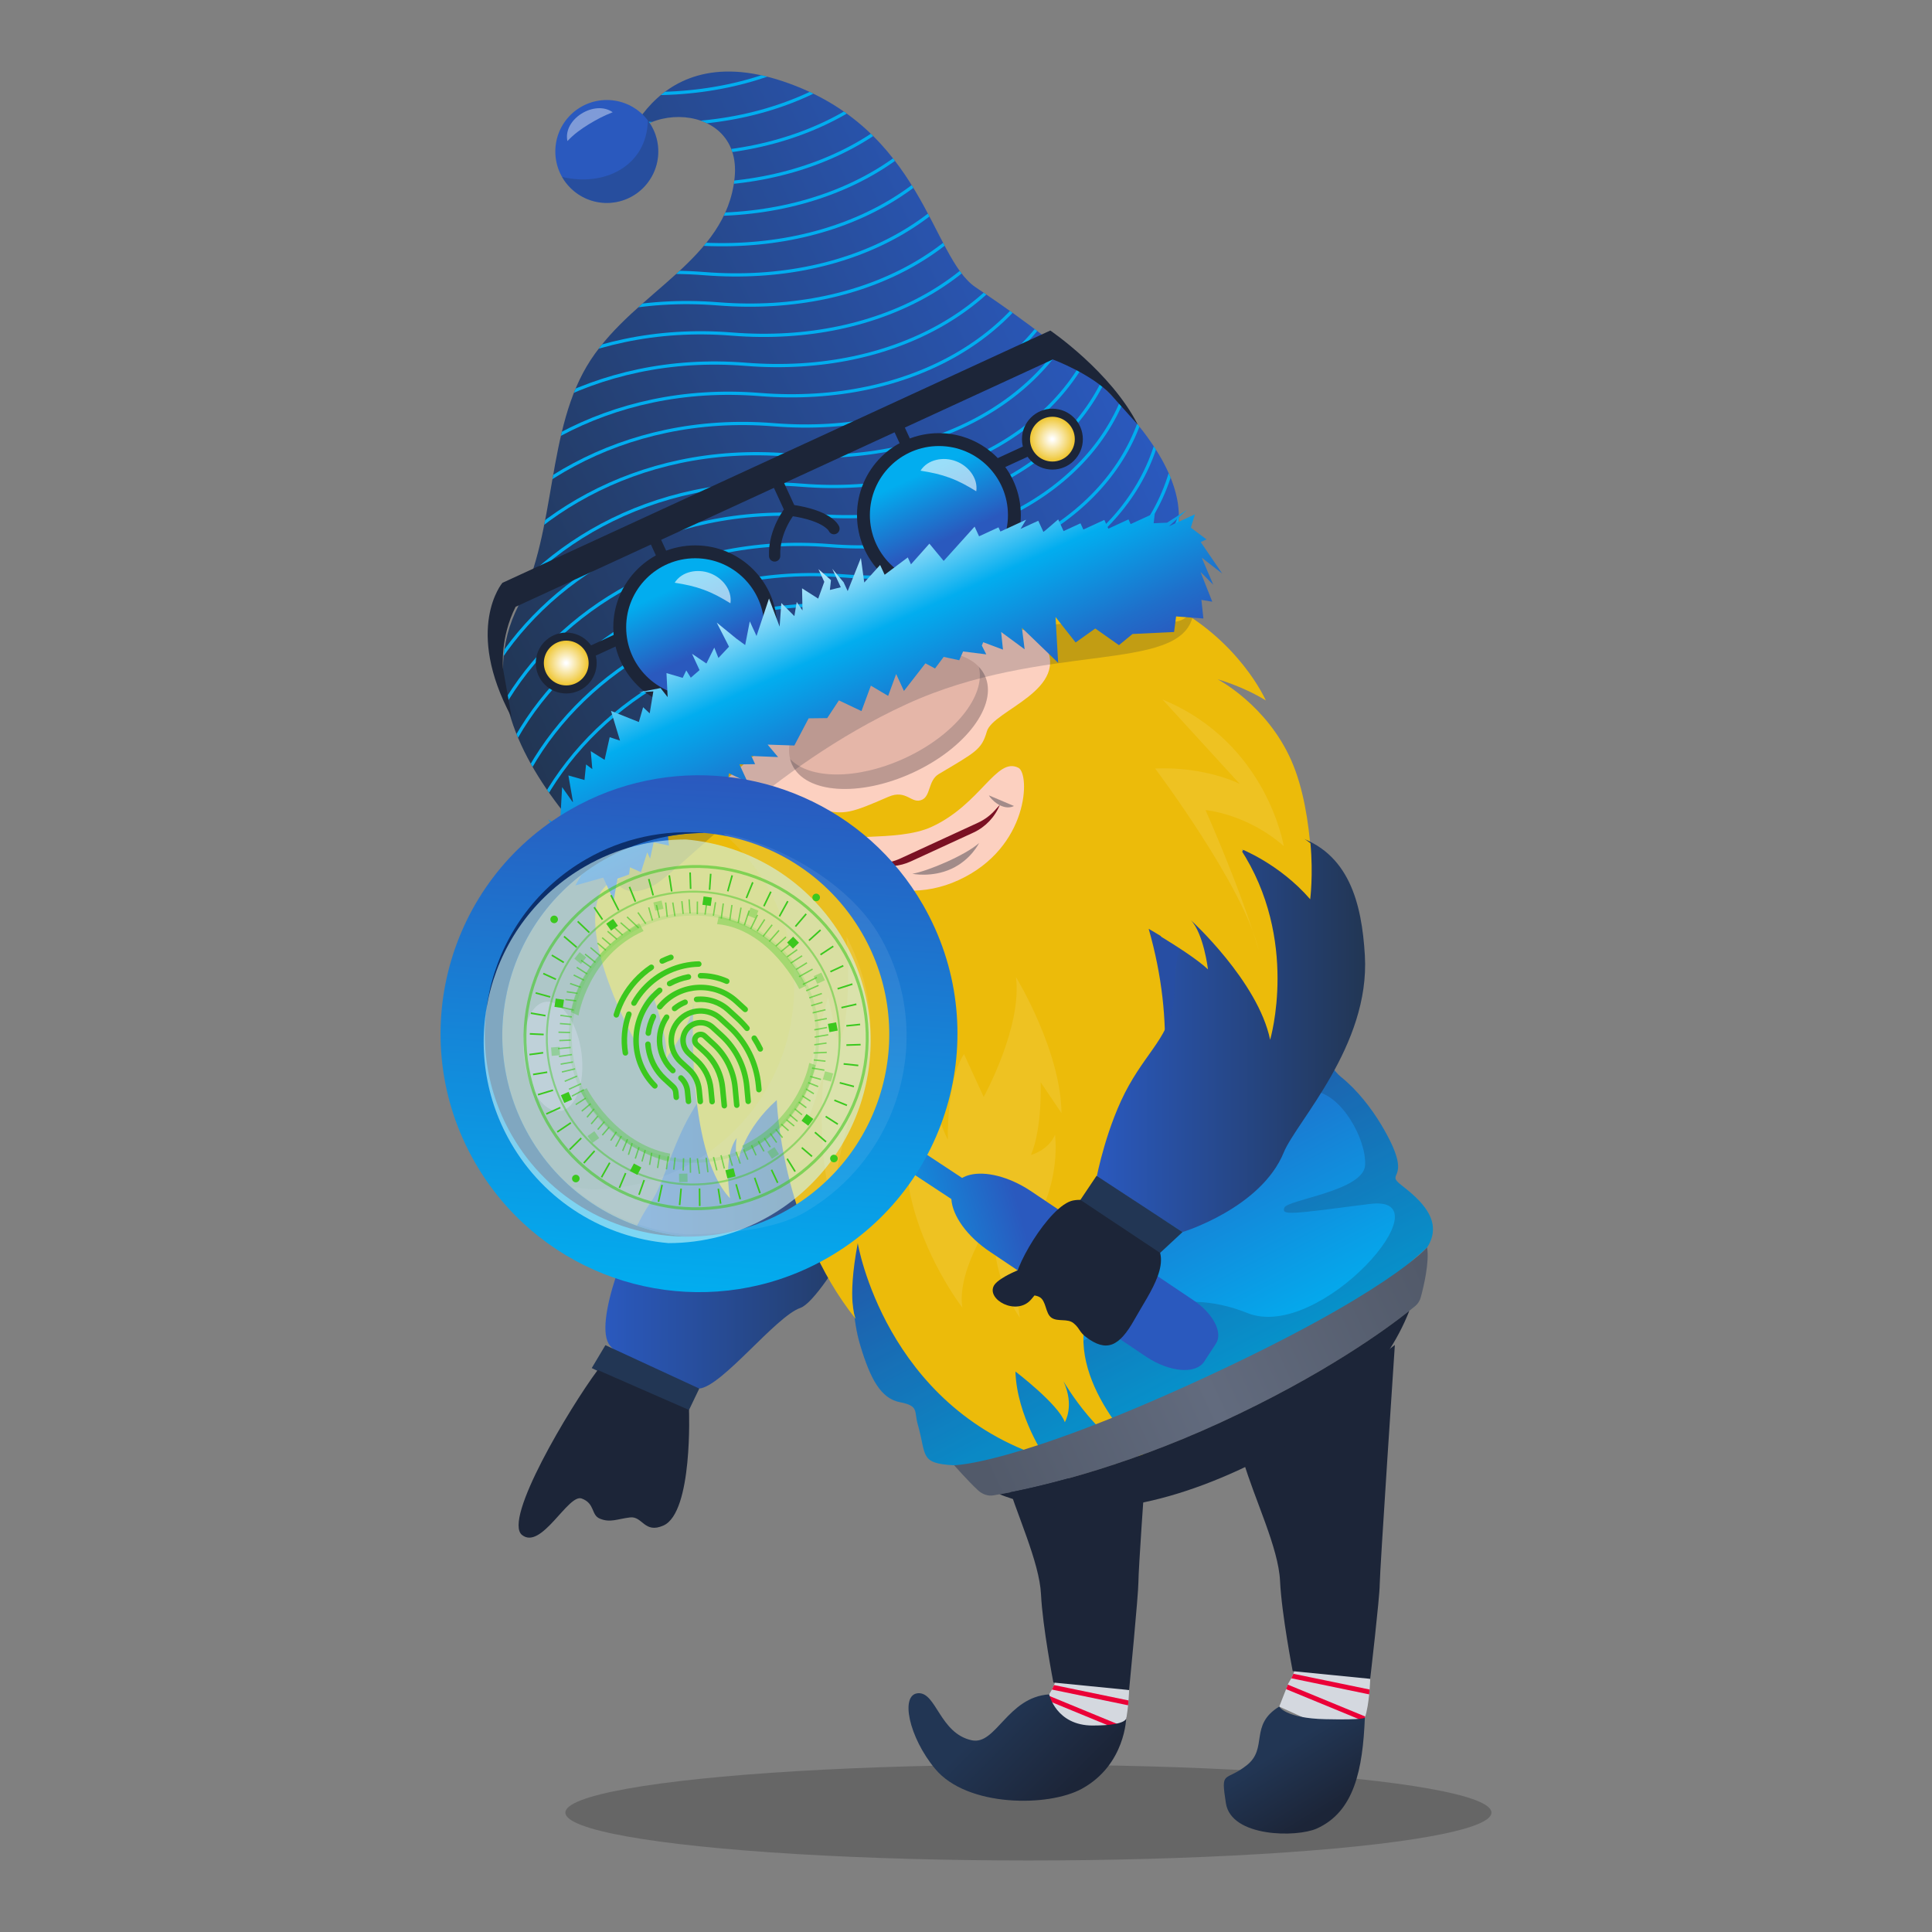 <?xml version="1.0" encoding="UTF-8"?>
<svg xmlns="http://www.w3.org/2000/svg" width="1200" height="1200" xmlns:xlink="http://www.w3.org/1999/xlink" viewBox="0 0 1200 1200">
  <rect x="0" y="0" width="1200" height="1200" fill="#808080" stroke="none"/>
  <defs>
    <linearGradient id="linear-gradient" x1="376.02" y1="758.04" x2="558.08" y2="758.04" gradientUnits="userSpaceOnUse">
      <stop offset="0" stop-color="#2a59be"/>
      <stop offset="1" stop-color="#223654"/>
    </linearGradient>
    <clipPath id="clippath">
      <path d="m651.65,1052.4c1.25-2.14,5.11-8,4.45-13.86l45.21,11.17s-.44,15.64-3.25,23.56c-2.82,7.92-25.55,5.27-25.55,5.27l-26.42-11.97,5.55-14.17Z" style="fill: none; stroke-width: 0px;"/>
    </clipPath>
    <linearGradient id="linear-gradient-2" x1="620.57" y1="1063.13" x2="666.51" y2="1109.07" gradientUnits="userSpaceOnUse">
      <stop offset="0" stop-color="#223654"/>
      <stop offset="1" stop-color="#1c2538"/>
    </linearGradient>
    <clipPath id="clippath-1">
      <path d="m800.24,1045.5c1.28-2.19,5.23-8.19,4.56-14.18l46.27,11.43s-.45,16-3.33,24.11-26.15,5.39-26.15,5.39l-27.03-12.25,5.68-14.5Z" style="fill: none; stroke-width: 0px;"/>
    </clipPath>
    <linearGradient id="linear-gradient-3" x1="7729.83" y1="1084.99" x2="7704.94" y2="1125.25" gradientTransform="translate(8528.43) rotate(-180) scale(1 -1)" xlink:href="#linear-gradient-2"/>
    <linearGradient id="linear-gradient-4" x1="560.56" y1="-1323.61" x2="996.48" y2="-1323.61" gradientTransform="translate(309.6 1772.12) rotate(-24.73)" gradientUnits="userSpaceOnUse">
      <stop offset="0" stop-color="#223654"/>
      <stop offset="1" stop-color="#2a59be"/>
    </linearGradient>
    <clipPath id="clippath-2">
      <path d="m352.15,507.09c-28.52-35.27-54.32-83.6-30.08-131.01,24.24-47.41,16.78-109.75,44.83-152.54,28.06-42.78,84.21-62.29,89.39-113.13,5.18-50.84-72.24-48.4-73.73-4.1,0,0,16.92-84.91,103.76-55.8,86.85,29.11,91.96,109.21,119.64,127.92,27.68,18.71,140.75,93.88,124.7,154.35l-215.65,61.17-162.87,113.14Z" style="fill: none; stroke-width: 0px;"/>
    </clipPath>
    <linearGradient id="linear-gradient-5" x1="775.86" y1="-645.95" x2="765.46" y2="-846.98" gradientTransform="translate(309.6 1772.12) rotate(-24.73)" gradientUnits="userSpaceOnUse">
      <stop offset="0" stop-color="#02adef"/>
      <stop offset="1" stop-color="#2a59be"/>
    </linearGradient>
    <linearGradient id="linear-gradient-6" x1="855.94" y1="-1187.01" x2="855.94" y2="-1232.56" gradientTransform="translate(309.6 1772.12) rotate(-24.73)" gradientUnits="userSpaceOnUse">
      <stop offset=".04" stop-color="#2a59be"/>
      <stop offset="1" stop-color="#02adef"/>
    </linearGradient>
    <linearGradient id="linear-gradient-7" x1="689.29" y1="-1187.01" x2="689.29" y2="-1232.56" xlink:href="#linear-gradient-6"/>
    <radialGradient id="radial-gradient" cx="607.24" cy="-1217.97" fx="607.24" fy="-1217.97" r="16.41" gradientTransform="translate(309.6 1772.12) rotate(-24.73)" gradientUnits="userSpaceOnUse">
      <stop offset=".04" stop-color="#fff"/>
      <stop offset="1" stop-color="#ecbb0a"/>
    </radialGradient>
    <radialGradient id="radial-gradient-2" cx="939.7" cy="-1217.97" fx="939.7" fy="-1217.97" r="16.41" xlink:href="#radial-gradient"/>
    <linearGradient id="linear-gradient-8" x1="633.8" y1="-642.04" x2="933.02" y2="-642.04" gradientTransform="translate(309.6 1772.12) rotate(-24.73)" gradientUnits="userSpaceOnUse">
      <stop offset="0" stop-color="#525a6a"/>
      <stop offset=".49" stop-color="#626b7e"/>
      <stop offset="1" stop-color="#525a6a"/>
    </linearGradient>
    <linearGradient id="linear-gradient-9" x1="1084.73" y1="-1240.84" x2="1084.73" y2="-1073.99" gradientTransform="translate(1994.72 996.1) rotate(155.27) scale(1 -1)" gradientUnits="userSpaceOnUse">
      <stop offset=".11" stop-color="#fff"/>
      <stop offset=".51" stop-color="#02adef"/>
      <stop offset=".54" stop-color="#04a8ec"/>
      <stop offset=".85" stop-color="#1f6fca"/>
      <stop offset="1" stop-color="#2a59be"/>
    </linearGradient>
    <linearGradient id="linear-gradient-10" x1="-503.41" y1="465.45" x2="-407.49" y2="490.63" gradientTransform="translate(750.89 155.18) rotate(-29.88)" xlink:href="#linear-gradient-5"/>
    <linearGradient id="linear-gradient-11" x1="3418.05" y1="-3177.32" x2="3739.09" y2="-3177.32" gradientTransform="translate(3381.7 4412.15) rotate(-86.42)" xlink:href="#linear-gradient-5"/>
    <linearGradient id="linear-gradient-12" x1="681.21" y1="640.93" x2="847.91" y2="640.93" xlink:href="#linear-gradient"/>
  </defs>
  <g style="isolation: isolate;">
    <g id="Layer_1" data-name="Layer 1">
      <ellipse cx="638.77" cy="1125.84" rx="287.61" ry="29.74" style="opacity: .2; stroke-width: 0px;"/>
      <path d="m464.35,653.55c-44.66,30.25-46.94,74.91-60.26,93.36s-36.01,75.75-25.26,88.81,41.34,28.02,55.5,26.74c14.17-1.28,47.52-44.83,62.78-50.09s62.81-94.24,60.92-106.85-93.68-51.96-93.68-51.96Z" style="fill: url(#linear-gradient); stroke-width: 0px;"/>
      <path d="m651.65,1052.4c1.25-2.14,5.11-8,4.45-13.86l45.21,11.17s-.44,15.64-3.25,23.56c-2.82,7.92-25.55,5.27-25.55,5.27l-26.42-11.97,5.55-14.17Z" style="fill: #d4d8df; stroke-width: 0px;"/>
      <g style="clip-path: url(#clippath);">
        <line x1="643.64" y1="1051.67" x2="706.02" y2="1077.36" style="fill: none; stroke: #eb0037; stroke-miterlimit: 10; stroke-width: 3px;"/>
        <line x1="706.02" y1="1058.76" x2="646.09" y2="1046.38" style="fill: none; stroke: #eb0037; stroke-miterlimit: 10; stroke-width: 3px;"/>
      </g>
      <path d="m624.27,916.41c6.96,23.63,21.36,53.74,22.32,73.9.96,20.17,7.68,54.74,7.68,54.74l47.03,4.66s5.79-59.4,5.79-67.08,3.84-62.05,3.84-62.05l-86.66-4.17Z" style="fill: #1c2538; stroke-width: 0px;"/>
      <path d="m678.76,1071.76c-22.75,0-27.07-19.16-27.12-19.35-25.93,1.71-32.99,31.72-48.05,28.51-19.94-4.25-22.02-30.01-33.36-29.23-11.34.78-5.7,27.37,10.63,47.01,19.81,23.83,70.45,23.77,91.22,12.27,27.17-15.04,27.46-44.38,27.46-44.38,0,0,2.08,5.16-20.78,5.16Z" style="fill: url(#linear-gradient-2); stroke-width: 0px;"/>
      <path d="m800.24,1045.5c1.28-2.19,5.23-8.19,4.56-14.18l46.27,11.43s-.45,16-3.33,24.11-26.15,5.39-26.15,5.39l-27.03-12.25,5.68-14.5Z" style="fill: #d4d8df; stroke-width: 0px;"/>
      <g style="clip-path: url(#clippath-1);">
        <line x1="792.04" y1="1044.74" x2="855.88" y2="1071.04" style="fill: none; stroke: #eb0037; stroke-miterlimit: 10; stroke-width: 3px;"/>
        <line x1="855.88" y1="1052" x2="794.55" y2="1039.33" style="fill: none; stroke: #eb0037; stroke-miterlimit: 10; stroke-width: 3px;"/>
      </g>
      <path d="m772.22,907.34c7.12,24.18,21.86,53.98,22.84,74.62.98,20.64,7.86,56.02,7.86,56.02l48.13,4.77s5.92-50.79,5.92-58.65,9.4-148.71,9.4-148.71l-94.16,71.95Z" style="fill: #1c2538; stroke-width: 0px;"/>
      <path d="m847.74,1066.85c-1.31,32.13-6.48,58.4-29.89,68.9-12.45,5.58-53.11,5.46-56.42-15.72-3.31-21.19-.66-12.94,12.88-23.54,13.54-10.59,1.4-25.01,20.24-36.5,0,0,3.75,7.26,28.59,7.83,24.84.57,24.59-.97,24.59-.97Z" style="fill: url(#linear-gradient-3); stroke-width: 0px;"/>
      <path d="m352.15,507.09c-28.52-35.27-54.32-83.6-30.08-131.01,24.24-47.41,16.78-109.75,44.83-152.54,28.06-42.78,84.21-62.29,89.39-113.13,5.18-50.84-72.24-48.4-73.73-4.1,0,0,16.92-84.91,103.76-55.8,86.85,29.11,91.96,109.21,119.64,127.92,27.68,18.71,140.75,93.88,124.7,154.35l-215.65,61.17-162.87,113.14Z" style="fill: url(#linear-gradient-4); stroke-width: 0px;"/>
      <g style="clip-path: url(#clippath-2);">
        <path d="m182.4,157.65c34.35-60.13,108.75-107.86,203.06-100.33,94.31,7.53,169.26-39,186.74-104.5" style="fill: none; stroke: #02adef; stroke-miterlimit: 10; stroke-width: 2px;"/>
        <path d="m234.27,270.28c34.35-60.13,108.75-107.86,203.06-100.33,94.31,7.53,169.26-39,186.74-104.5" style="fill: none; stroke: #02adef; stroke-miterlimit: 10; stroke-width: 2px;"/>
        <path d="m294.79,401.69c34.35-60.13,108.75-107.86,203.06-100.33,94.31,7.53,169.26-39,186.74-104.5" style="fill: none; stroke: #02adef; stroke-miterlimit: 10; stroke-width: 2px;"/>
        <path d="m191.05,176.42c34.35-60.13,108.75-107.86,203.06-100.33,94.31,7.53,169.26-39,186.74-104.5" style="fill: none; stroke: #02adef; stroke-miterlimit: 10; stroke-width: 2px;"/>
        <path d="m242.92,289.05c34.35-60.13,108.75-107.86,203.06-100.33,94.31,7.53,169.26-39,186.74-104.5" style="fill: none; stroke: #02adef; stroke-miterlimit: 10; stroke-width: 2px;"/>
        <path d="m303.43,420.46c34.35-60.13,108.75-107.86,203.06-100.33,94.31,7.53,169.26-39,186.74-104.5" style="fill: none; stroke: #02adef; stroke-miterlimit: 10; stroke-width: 2px;"/>
        <path d="m199.69,195.19c34.35-60.13,108.75-107.86,203.06-100.33,94.31,7.53,169.26-39,186.74-104.5" style="fill: none; stroke: #02adef; stroke-miterlimit: 10; stroke-width: 2px;"/>
        <path d="m251.56,307.83c34.35-60.13,108.75-107.86,203.06-100.33,94.31,7.53,169.26-39,186.74-104.5" style="fill: none; stroke: #02adef; stroke-miterlimit: 10; stroke-width: 2px;"/>
        <path d="m312.08,439.23c34.35-60.13,108.75-107.86,203.06-100.33,94.31,7.53,169.26-39,186.74-104.5" style="fill: none; stroke: #02adef; stroke-miterlimit: 10; stroke-width: 2px;"/>
        <path d="m208.34,213.96c34.35-60.13,108.75-107.86,203.06-100.33,94.31,7.53,169.26-39,186.74-104.5" style="fill: none; stroke: #02adef; stroke-miterlimit: 10; stroke-width: 2px;"/>
        <path d="m260.21,326.6c34.35-60.13,108.75-107.86,203.06-100.33,94.31,7.53,169.26-39,186.74-104.5" style="fill: none; stroke: #02adef; stroke-miterlimit: 10; stroke-width: 2px;"/>
        <path d="m320.72,458.01c34.35-60.13,108.75-107.86,203.06-100.33,94.31,7.53,169.26-39,186.74-104.5" style="fill: none; stroke: #02adef; stroke-miterlimit: 10; stroke-width: 2px;"/>
        <path d="m216.98,232.74c34.35-60.13,108.75-107.86,203.06-100.33,94.31,7.53,169.26-39,186.74-104.5" style="fill: none; stroke: #02adef; stroke-miterlimit: 10; stroke-width: 2px;"/>
        <path d="m268.85,345.37c34.35-60.13,108.75-107.86,203.06-100.33,94.31,7.53,169.26-39,186.74-104.5" style="fill: none; stroke: #02adef; stroke-miterlimit: 10; stroke-width: 2px;"/>
        <path d="m329.37,476.78c34.35-60.13,108.75-107.86,203.06-100.33,94.31,7.53,169.26-39,186.74-104.5" style="fill: none; stroke: #02adef; stroke-miterlimit: 10; stroke-width: 2px;"/>
        <path d="m225.63,251.51c34.35-60.13,108.75-107.86,203.06-100.33,94.31,7.53,169.26-39,186.74-104.5" style="fill: none; stroke: #02adef; stroke-miterlimit: 10; stroke-width: 2px;"/>
        <path d="m277.5,364.14c34.35-60.13,108.75-107.86,203.06-100.33,94.31,7.53,169.26-39,186.74-104.5" style="fill: none; stroke: #02adef; stroke-miterlimit: 10; stroke-width: 2px;"/>
        <path d="m338.01,495.55c34.35-60.13,108.75-107.86,203.06-100.33,94.31,7.53,169.26-39,186.74-104.5" style="fill: none; stroke: #02adef; stroke-miterlimit: 10; stroke-width: 2px;"/>
        <path d="m286.14,382.92c34.35-60.13,108.75-107.86,203.06-100.33,94.31,7.53,169.26-39,186.74-104.5" style="fill: none; stroke: #02adef; stroke-miterlimit: 10; stroke-width: 2px;"/>
        <path d="m346.66,514.32c34.35-60.13,108.75-107.86,203.06-100.33,94.31,7.53,169.26-39,186.74-104.5" style="fill: none; stroke: #02adef; stroke-miterlimit: 10; stroke-width: 2px;"/>
      </g>
      <line x1="563.57" y1="277.34" x2="554.09" y2="256.75" style="fill: #ecbb0a; stroke: #1c2538; stroke-linecap: round; stroke-linejoin: round; stroke-width: 7px;"/>
      <line x1="412.2" y1="347.05" x2="402.72" y2="326.45" style="fill: #ecbb0a; stroke: #1c2538; stroke-linecap: round; stroke-linejoin: round; stroke-width: 7px;"/>
      <line x1="638.77" y1="279.62" x2="618.41" y2="288.99" style="fill: #ecbb0a; stroke: #1c2538; stroke-linecap: round; stroke-linejoin: round; stroke-width: 7px;"/>
      <line x1="366.61" y1="404.95" x2="385.41" y2="396.29" style="fill: #ecbb0a; stroke: #1c2538; stroke-linecap: round; stroke-linejoin: round; stroke-width: 7px;"/>
      <path d="m479.13,291.26l11.79,25.6s-10.44,12.62-9.78,28.45" style="fill: none; stroke: #1c2538; stroke-linecap: round; stroke-linejoin: round; stroke-width: 7px;"/>
      <path d="m517.98,328.35s-3.31-8.18-27.06-11.48" style="fill: none; stroke: #1c2538; stroke-linecap: round; stroke-linejoin: round; stroke-width: 7px;"/>
      <path d="m886.41,774.81c10.67-16.65-4.53-29.81-15.93-38.65-11.4-8.84,8.9-1.45-12.34-37.16-6.4-10.75-15.21-22.06-25.14-30.01-9.93-7.96-15.03-27.53-18.9-35.93-3.87-8.4-13.85-2.87-20.67-19.38s-1.47-53.44-25.43-65.89c-23.96-12.45-287.16,123.36-285.29,139.84,1.87,16.47,27.41,73.19,38.59,96.23,11.17,23.04,7.1,32.27,13.18,52.27s12.49,32.5,24.51,34.8,8.68,5.6,11.05,13.78c5.59,19.23.76,24.28,22.61,25.4,21.84,1.12,37.77,7.44,37.77,7.44l189.44-83.91,66.55-58.81Z" style="fill: url(#linear-gradient-5); stroke-width: 0px;"/>
      <path d="m870.48,736.16c-11.4-8.84,8.9-1.45-12.34-37.16-6.4-10.75-15.21-22.06-25.14-30.01-9.93-7.96-15.03-27.53-18.9-35.93s-13.85-2.87-20.67-19.38c-6.82-16.51-1.47-53.44-25.43-65.89-23.96-12.45-287.16,123.37-285.29,139.84,1.87,16.47,27.41,73.19,38.59,96.23,11.17,23.04,7.1,32.27,13.18,52.27,6.08,20.01,12.49,32.5,24.51,34.8,12.02,2.3,8.68,5.6,11.05,13.78,5.59,19.23.76,24.28,22.61,25.4,21.84,1.12,37.77,7.44,37.77,7.44l189.44-83.91,66.55-58.81c10.67-16.65-4.53-29.81-15.93-38.65Zm-95.62,79.42c-45-18.05-76.96,2.64-104.55,18.62-23.21,13.45-73.28-80.38-127.46-105.59-17.75-3.76-30.88-5.78-30.88-5.78,10.34-1.29,20.68,1.03,30.88,5.78,29.24,6.19,71.02,17.1,87.25,31.44,26.09,23.04,50.89,44.03,83.7,9.02,32.82-35.01,10.69-156.64,19.8-160.02,9.1-3.38,11.27,22.7,25.2,19.45s-5.27-27.81,7.61-34.56c12.88-6.75,44.26,54.25,37.05,64.13-7.21,9.88-18.17-18.69-29.34-25.21-11.17-6.51,24.66,42.94,41.93,44.83,17.27,1.89,32.7,30.05,31.85,46.02-.85,15.97-48.35,21.45-50.17,26.39-1.83,4.94,3.53,4.11,53.07-2.3,49.53-6.41-30.94,85.82-75.95,67.78Z" style="fill: #1c2538; opacity: .2; stroke-width: 0px;"/>
      <path d="m373.49,553.42c-15.41,28.27,20.84,93.02,20.84,93.02,0,0,1.42-23.02,10.68-29.58,0,0,11.37,31.15,8.48,40.68,0,0,16.77-21.9,17.3-34.76,0,0-5.46,91.99,22.64,121.49,0,0-4.67-25.79,4.17-37.45,0,0-1.67,8.29.91,13.89,0,0,3.64-19.44,23.95-37.45,0,0,2.34,77.61,49.16,136.12,0,0-5.88-10.03,1.14-47.22,0,0,16.93,101.41,116.64,133.31,0,0-17.84-25.77-18.7-53.6,0,0,26.74,20.35,30.67,31.48,0,0,6.23-10.1-.83-25.43,0,0,23.33,40.85,52.07,48.36,0,0-49.75-44.75-37.85-88.65,11.9-43.9,72.56-122.42,38.7-240.73,0,0,28.14,16.28,37.87,25.56,0,0-2.64-22.23-10.7-30.65,0,0,41.79,38.06,49.3,74.35,0,0,18.44-62.19-18.57-118.69,0,0,24.25,9.25,43.45,31.44,0,0,2.49-51.98-12.75-86.55-15.24-34.58-45.75-50.43-45.75-50.43,0,0,15.36,4.16,29.92,13.13,0,0-16.4-37.67-61.2-60.23-44.8-22.56-211.77,15.38-211.77,15.38l-139.75,163.25Z" style="fill: #ecbb0a; stroke-width: 0px;"/>
      <path d="m445.85,488.46c7.27,45.38,46.89,9.66,64.2,14.26,14.23,3.78,19.06,2.04,41.73-7.8,11.39-4.94,14.31,4.86,20.97,1.79,5.39-2.48,3.69-11.97,10.36-15.95,23.04-13.72,26.58-15.11,29.86-26.49,3.83-13.29,53.08-25.83,35.49-54.93-17.59-29.1-122.4,20.74-122.4,20.74l-80.21,68.38Z" style="fill: #fcd0c0; stroke-width: 0px;"/>
      <ellipse cx="551.85" cy="447.31" rx="65.94" ry="35.97" transform="translate(-136.51 271.84) rotate(-24.73)" style="fill: #e5b6a8; stroke-width: 0px;"/>
      <circle cx="583.18" cy="319.92" r="46.88" style="fill: url(#linear-gradient-6); stroke: #1c2538; stroke-linecap: round; stroke-linejoin: round; stroke-width: 8px;"/>
      <g style="opacity: .6;">
        <path d="m606.38,305.14c-6.09-3.72-10.53-6.17-16.57-8.41-6.06-2.21-11-3.23-18.06-4.38,4.49-7.14,14.34-8.78,21.87-5.93,7.57,2.75,13.97,10.39,12.76,18.73h0Z" style="fill: #fff; stroke-width: 0px;"/>
      </g>
      <circle cx="431.81" cy="389.63" r="46.88" style="fill: url(#linear-gradient-7); stroke: #1c2538; stroke-linecap: round; stroke-linejoin: round; stroke-width: 8px;"/>
      <circle cx="351.7" cy="411.82" r="16.41" style="fill: url(#radial-gradient); stroke: #1c2538; stroke-linecap: round; stroke-linejoin: round; stroke-width: 5px;"/>
      <circle cx="653.67" cy="272.76" r="16.41" style="fill: url(#radial-gradient-2); stroke: #1c2538; stroke-linecap: round; stroke-linejoin: round; stroke-width: 5px;"/>
      <path d="m706.73,263.82c-16.76-32.96-54.37-58.52-54.37-58.52l-340.32,156.72s-23.97,28.3,5.72,83.49l-5.32-30.22s-2-19.02,7.81-38.38l333.65-153.65s24.05,8.91,36.11,21.9l16.72,18.66Z" style="fill: #1c2538; stroke-width: 0px;"/>
      <g style="opacity: .6;">
        <path d="m453.69,374.72c-6.09-3.72-10.53-6.17-16.57-8.41-6.06-2.21-11-3.23-18.06-4.38,4.49-7.14,14.34-8.78,21.87-5.93,7.57,2.75,13.97,10.39,12.76,18.73h0Z" style="fill: #fff; stroke-width: 0px;"/>
      </g>
      <circle cx="376.89" cy="94.09" r="31.97" style="fill: #2a59be; stroke-width: 0px;"/>
      <path d="m349.07,109.83c8.09,14.34,25.97,20.31,41.2,13.3,16.04-7.39,23.05-26.38,15.67-42.42-.99-2.14-2.18-4.12-3.55-5.92-.64,28.61-27.41,41.44-53.31,35.04Z" style="fill: #223654; opacity: .3; stroke-width: 0px;"/>
      <g style="opacity: .4;">
        <path d="m352.43,87.62c-2.91-13.69,16.94-25.81,28.13-17.91-5.79,2.25-10.07,4.58-15.04,7.59-4.92,3.09-8.8,5.81-13.09,10.32h0Z" style="fill: #fff; stroke-width: 0px;"/>
      </g>
      <path d="m578.67,513.57c-21.85,10.06-60.91,2.5-63.64,12.02-2.73,9.53,36.69,41.19,80.45,21.03,43.77-20.16,44.36-66,37.07-69.73-13.66-6.99-23.42,22.65-53.88,36.67Z" style="fill: #fcd0c0; stroke-width: 0px;"/>
      <g>
        <path d="m541.72,536.38l5.02-.18c4.3-.15,8.52-1.15,12.42-2.95l48.29-22.24c4.01-1.85,7.6-4.49,10.55-7.78l3.05-3.39h0c-3.09,7.67-8.99,13.86-16.5,17.32l-38.85,17.89c-6.86,3.16-14.62,3.82-21.92,1.87l-2.06-.55Z" style="fill: #7a1123; stroke-width: 0px;"/>
        <path d="m566.66,542.72c9.77-1.66,33.13-11.61,41.44-19.08,0,0-4.94,10.37-17.14,15.99-12.2,5.62-24.3,3.09-24.3,3.09Z" style="fill: #1c2538; opacity: .4; stroke-width: 0px;"/>
        <path d="m614.22,494.02c1.08,2.35,8.74,10.03,15.6,6.6l-15.6-6.6Z" style="fill: #1c2538; opacity: .4; stroke-width: 0px;"/>
        <path d="m541.73,527.4c1.08,2.35,1.94,13.16-5.12,16.14l5.12-16.14Z" style="fill: #1c2538; opacity: .4; stroke-width: 0px;"/>
      </g>
      <path d="m592.65,910.09s8.37,9.57,14.81,15.56c2.74,2.55,6.26,3.7,9.56,3.15,16.35-2.69,72.29-13.56,141.23-45.31,70.57-32.5,110.77-63.98,120.79-72.3,1.66-1.38,2.86-3.29,3.46-5.52,1.8-6.68,5.38-21.68,3.91-30.87,0,0-24.54,28.52-140.34,81.85-115.8,53.33-153.43,53.43-153.43,53.43Z" style="fill: url(#linear-gradient-8); stroke-width: 0px;"/>
      <path d="m758.25,883.5c-64.29,29.61-117.27,41.05-137.39,44.65,38.54,14.99,88,12.81,148.89-15.23,57.61-26.53,90.89-61.25,105.6-98.73-14.26,11.32-53.23,39.9-117.11,69.31Z" style="fill: #1c2538; stroke-width: 0px;"/>
      <path d="m728.39,386.18c-28.34-.79-108.4-5.1-190.14,32.54-83.13,38.28-133.68,103.85-152.74,126.05-.86,1.01-1.86,1.84-2.93,2.51h0s4.89,11.36,21.68,3.63c16.8-7.74,72.93-73.98,158.53-113.4,85.6-39.42,170.48-18.9,178.13-55.12l-2.81-.25c-2.44,2.58-5.91,4.15-9.72,4.04Z" style="fill: #1c2538; opacity: .2; stroke-width: 0px;"/>
      <polygon points="549.47 356.99 563.84 346.22 565.82 350.53 577.26 337.68 586.14 348.4 605.35 327.1 608.12 333.11 620.18 327.55 621.37 330.16 637.34 322.8 633.9 328.51 644.89 323.45 648.12 330.46 657.26 322.61 660.61 329.88 671.11 325.04 672.9 328.92 685.91 322.93 688.41 328.37 700.92 322.61 702.26 325.53 717.27 318.62 716.57 325 724.89 324.65 737.3 316.67 726.03 326.9 742.19 319.45 739.65 327.71 749.36 335.03 745.79 336.67 759.09 356.2 746.45 346.42 753.56 363.17 745.67 355.26 752.96 373.73 746.21 372.6 747.45 384.16 730.49 382.87 729.25 392.54 703.43 393.78 695 400.72 680.3 390.37 668.09 399.05 655.61 383.24 657.24 411.69 634.73 389.99 636.42 403.29 621.83 392.54 622.96 403.49 610.68 398.89 609.84 400.98 612.59 406.44 598.2 404.64 595.8 410.09 586.14 408.01 580.76 415.2 574.8 412.01 561.46 429.16 556.62 418.64 551.65 432.23 540.91 425.87 535.07 441.67 521.05 435.02 513.8 446.03 502.26 446.17 493.38 463.05 476.78 462.49 483.28 470.23 466.67 469.55 469.01 474.63 459.28 474.76 464.38 485.82 452.77 480.28 450.9 492.75 438.58 491.18 433.75 504.27 427.84 501.61 426.23 513.91 417.49 510.67 414.87 519.14 415.48 525.19 406.01 523.22 403.78 533.29 401.99 529.41 398.09 541.71 391.27 538.69 390.77 543.13 383.55 545.76 381.18 559.28 374.66 545.11 357.33 549.97 364.21 538.05 354.68 539.6 354.44 531.18 330.85 526.3 346.4 519.14 340.61 509.04 347.77 513.13 349.13 488.9 355.99 498.59 353.05 481.66 363.03 484.47 364.02 474.8 367.9 477.72 366.94 466.57 375.53 471.96 378.7 457.89 385.1 460.01 379.5 441.54 396.81 448.46 399.46 439.27 403.54 443.09 405.8 429.43 396.67 430.05 410.28 427.36 414.69 432.99 413.97 418.07 424.03 421.03 426.26 416.42 429.06 420.93 434.5 416.21 429.83 406.08 438.77 412.11 443.65 402.26 446.24 408.67 452.8 401.67 445.18 386.7 457.38 396.66 462.84 400.66 465.71 385.94 469.89 395.03 477.64 371.75 484.24 389.21 485.3 374.53 493.4 382.68 494.86 373.9 498.44 379.17 498.17 365.42 508.19 371.81 511.98 361.38 508.34 353.49 516.13 360.33 515.46 366.43 522.23 364.77 516.95 353.29 523.98 361.64 526.51 367.14 534.71 346.56 536.81 361.82 546.66 350.91 549.47 356.99" style="fill: url(#linear-gradient-9); stroke-width: 0px;"/>
      <path d="m607.97,414.22c4.5,17.88-15.08,42.47-46.08,56.74-29.33,13.51-59.02,13.23-71.17.42.3,1.2.71,2.37,1.23,3.51,8.31,18.04,41.86,20.32,74.94,5.09,33.08-15.23,53.16-42.21,44.85-60.25-.94-2.04-2.22-3.87-3.77-5.51Z" style="fill: #1c2538; opacity: .2; stroke-width: 0px;"/>
      <path d="m564.96,739.82c-5.11-25.78,13.59-63.65,13.59-63.65,0,0,3.67,18.85,10.17,31.77,0,0-.85-36.93,10.04-53.21l12.23,26.56s24.02-43.38,20.04-74.43c0,0,27.9,45.66,28.28,84.49l-12.93-19.12s1.14,27.89-5.98,45.1c0,0,10.5-2.61,14.89-12.43,0,0,3.86,27.75-12.38,54.18s-9.44,59.36-9.44,59.36c0,0-21.38-29-14.7-64.96,0,0-24.77,33.7-21.04,58.73,0,0-24.79-32.05-32.78-72.39Z" style="fill: #fff; opacity: .1; stroke-width: 0px;"/>
      <path d="m518.37,750.64c-.98-31.17,12.74-64.9,19.13-87.86,11.45-41.15-11.74-80.94-11.74-80.94,0,0,4.33,45.05-4.8,67.49l-6.6-30.17s-18.93,61.88-13.86,80.82l11.14-32.59s-5.6,51.22,6.72,83.25" style="fill: #fff; opacity: .1; stroke-width: 0px;"/>
      <g>
        <path d="m755.32,834.42l-7.34,11.23c-5.24,8.04-21.31,6.77-35.89-2.84l-96.92-65.13c-14.45-9.53-23.65-22.59-24.26-32.93l-33.1-21.81,8-12.25,31.78,20.95c1.41-.82,3-1.45,4.75-1.89,9.74-2.45,24.2.98,37.66,9.86l101.04,67.84c12.3,8.1,18.68,20.17,14.27,26.96Z" style="fill: url(#linear-gradient-10); stroke-width: 0px;"/>
        <path d="m401.47,484.88c-16.2,3.36-32.15,9.32-47.27,18.01-76.87,44.17-103.37,142.27-59.2,219.13,37.59,65.41,114.24,94.34,183.61,74.3,12.14-3.51,24.07-8.52,35.52-15.1,76.87-44.17,103.37-142.27,59.2-219.13-35.48-61.74-105.74-90.98-171.86-77.21Zm36.15,32.5c39.51,3.46,76.74,25.56,98,62.55,34.56,60.14,13.82,136.89-46.31,171.45-19.73,11.34-41.25,16.72-62.48,16.72-.04.02-.09.01-.13,0-39.51-3.46-76.74-25.56-98-62.55-34.56-60.14-13.82-136.89,46.31-171.45,19.73-11.34,41.25-16.72,62.48-16.72.05.01.1,0,.13,0Z" style="fill: url(#linear-gradient-11); stroke-width: 0px;"/>
        <path d="m328.69,705.55c21.26,36.99,58.49,59.08,98,62.55-43.43-.06-85.64-22.67-108.83-63.04-34.56-60.14-13.82-136.89,46.31-171.45,23.1-13.28,48.64-18.38,73.31-16.23-21.23,0-42.75,5.38-62.48,16.72-60.14,34.56-80.87,111.31-46.31,171.45Z" style="fill: #0c2f6b; stroke-width: 0px;"/>
        <path d="m524.06,583.95c34.56,60.14,13.82,136.89-46.31,171.45-19.73,11.34-41.25,16.72-62.48,16.72-.04.02-.09.01-.13,0-39.51-3.46-76.74-25.56-98-62.55-34.56-60.14-13.82-136.89,46.31-171.45,19.73-11.34,41.25-16.72,62.48-16.72.05.01.1,0,.13,0,39.51,3.46,76.74,25.56,98,62.55Z" style="fill: #cdf7f9; mix-blend-mode: overlay; opacity: .6; stroke-width: 0px;"/>
        <path d="m546.56,581.58c34.56,60.14,13.11,137.04-47.02,171.59-19.73,11.34-52.31,13.48-73.54,13.48-.04.02-.09.01-.13,0-25.84-2.26-50.7-12.49-70.76-29.67,4.14.8,8.31,1.38,12.51,1.75.05.01.09.02.13,0,21.23,0,42.75-5.38,62.48-16.72,60.14-34.56,80.87-111.31,46.31-171.45-7.35-12.79-16.62-23.81-27.24-32.88,34.74,6.57,78.26,30.84,97.25,63.89Z" style="fill: #d7e0f1; opacity: .1; stroke-width: 0px;"/>
        <ellipse cx="343.44" cy="656.14" rx="17.9" ry="34.2" transform="translate(-83.59 51.07) rotate(-7.58)" style="fill: #d7e0f1; opacity: .42; stroke-width: 0px;"/>
      </g>
      <path d="m617.37,798.46c-4.87,8.68,13.93,19.07,22.98,8.79,9.05-10.29,12.63-21.69,6.44-22.15s-26.28,7.78-29.42,13.36Z" style="fill: #1c2538; stroke-width: 0px;"/>
      <path d="m674.73,830.61c12.4,9.24,20.3,6.16,29.92-11.05,9.62-17.21,25.62-37.78,9.74-50.5s-32.79-26.17-47.73-23.45-39.17,44.95-35.97,52.37c3.2,7.42,10.67,5.28,14.97,7.64s3.53,10.19,7.46,12.86c3.92,2.67,9.87.25,13.71,3.39,3.83,3.14,3.44,5.42,7.89,8.74Z" style="fill: #1c2538; stroke-width: 0px;"/>
      <path d="m803.94,518.94c34.2,10.13,41.89,42.41,43.8,74.48,3.33,56.05-42.57,103.28-50.38,122.38-14.15,34.61-62.87,49.45-62.87,49.45l-53.28-34.38s6.12-32,19.91-56.61c13.78-24.61,28.24-33.21,28.36-60.15s9.1-49.61,38.4-80.65c8.55-9.06,10-22.24,36.06-14.52Z" style="fill: url(#linear-gradient-12); stroke-width: 0px;"/>
      <path d="m788.91,645.79s18.44-62.19-18.57-118.69c0,0,24.25,9.25,43.45,31.44,0,0,1.97-15.06.15-34.8-2.92-1.99-7.31-5.98-10.92-7.05-26.06-7.72-32.68,10.42-63.1,40.36-8.02,7.89-14.16,16.19-18.88,24.63,9.1,5.56,23,14.44,29.26,20.42,0,0-2.64-22.23-10.7-30.65,0,0,41.79,38.06,49.3,74.35Z" style="fill: #ecbb0a; stroke-width: 0px;"/>
      <polygon points="681.08 730.31 671.05 745.26 720.57 778.19 734.48 765.26 681.08 730.31" style="fill: #223654; stroke-width: 0px;"/>
      <polygon points="376.02 835.51 367.54 849.73 426.63 878.5 434.33 862.46 376.02 835.51" style="fill: #223654; stroke-width: 0px;"/>
      <path d="m781.8,590.22c-10.75-37.16-33.04-87.08-33.04-87.08,0,0,25.7,2.24,48.59,22.36,0,0-10.27-64.2-75.31-91.04l47.94,52.4s-21.17-10.85-52.52-9.54c0,0,55.32,73.53,64.33,112.9" style="fill: #fff; opacity: .1; stroke-width: 0px;"/>
      <path d="m371.25,850.94c-17.59,23.66-59.04,92.99-46.98,102.49s28.64-25.78,37.02-22.68,5.73,10.18,11.24,12.49c6.49,2.72,10.95.2,18.79-.74s8.84,10.31,20.77,5.02c18.35-8.14,15.86-71.77,15.86-71.77l-56.7-24.81Z" style="fill: #1c2538; stroke-width: 0px;"/>
      <g>
        <g id="Artwork_38" data-name="Artwork 38">
          <g>
            <path d="m444.31,647.24l-5.53-5.06c-2.18-1.99-5.57-1.84-7.57.34-1.99,2.18-1.84,5.57.34,7.57l4.99,4.57c6.01,5.5,9.76,13,10.55,21.11l1.09,11.18c.09.94.93,1.63,1.87,1.54.94-.09,1.63-.93,1.54-1.87l-1.09-11.18c-.87-8.95-5-17.23-11.64-23.3l-4.99-4.57c-.79-.72-.84-1.95-.12-2.74s1.95-.84,2.74-.12l5.53,5.06c7.4,6.77,11.98,16,12.9,25.99l1,10.85c.09.94.92,1.63,1.86,1.55.44-.04.83-.25,1.1-.55.31-.34.49-.81.44-1.31l-1-10.85c-1-10.84-5.97-20.85-14-28.2Z" style="fill: #3bc81e; stroke-width: 0px;"/>
            <path d="m443.71,636.8c-5.15-4.71-13.16-4.35-17.87.79-4.71,5.15-4.35,13.16.79,17.87l4.99,4.57c4.68,4.28,7.6,10.12,8.21,16.44l.77,7.95c.09.94.93,1.63,1.87,1.54.94-.09,1.63-.93,1.54-1.87l-.77-7.95c-.7-7.16-4-13.77-9.3-18.63l-4.99-4.57c-3.75-3.44-4.01-9.29-.58-13.04s9.29-4.01,13.04-.58l5.53,5.06c8.74,8,14.15,18.9,15.24,30.7l.84,9.15c.09.94.92,1.63,1.86,1.55.44-.04.83-.25,1.1-.55.31-.34.49-.81.44-1.31l-.84-9.15c-1.16-12.65-6.97-24.33-16.33-32.91l-5.53-5.06Z" style="fill: #3bc81e; stroke-width: 0px;"/>
            <path d="m448.63,631.42c-8.11-7.42-20.75-6.86-28.18,1.25-7.42,8.11-6.86,20.75,1.25,28.18l4.99,4.57c3.35,3.07,5.44,7.24,5.87,11.76l.7,7.16c.09.94.93,1.63,1.87,1.54.94-.09,1.63-.93,1.54-1.87l-.7-7.16c-.52-5.36-3-10.32-6.97-13.95l-4.99-4.57c-6.72-6.15-7.19-16.62-1.03-23.35,6.15-6.72,16.62-7.19,23.35-1.03l5.53,5.06c10.08,9.23,16.32,21.8,17.58,35.41l.23,2.53c.09.94.92,1.63,1.86,1.55.44-.04.83-.25,1.1-.55.31-.34.49-.81.44-1.31l-.23-2.53c-1.33-14.46-7.96-27.82-18.67-37.62l-5.53-5.06h0Z" style="fill: #3bc81e; stroke-width: 0px;"/>
            <path d="m416.78,666.23c.7.64,1.78.59,2.42-.11s.59-1.78-.11-2.42c-4.25-3.89-6.94-9.18-7.58-14.91-.63-5.68.78-11.38,3.97-16.06.53-.78.33-1.84-.45-2.38-.78-.53-1.84-.33-2.38.45-3.65,5.36-5.27,11.88-4.54,18.37.73,6.55,3.81,12.61,8.67,17.05Z" style="fill: #3bc81e; stroke-width: 0px;"/>
            <path d="m424.07,668.27c-.7-.64-1.78-.59-2.42.11s-.59,1.78.11,2.42c2.02,1.85,3.27,4.36,3.54,7.09l.62,6.37c.09.94.93,1.63,1.87,1.54.44-.04.82-.25,1.1-.55.32-.35.49-.82.44-1.32l-.62-6.37c-.35-3.56-1.99-6.86-4.63-9.28Z" style="fill: #3bc81e; stroke-width: 0px;"/>
            <path d="m467.53,643.39c-.79.51-1.02,1.57-.51,2.36,1.35,2.09,2.59,4.29,3.68,6.53.41.85,1.44,1.2,2.28.79.2-.1.37-.23.51-.38.46-.5.59-1.25.28-1.9-1.15-2.36-2.46-4.68-3.88-6.89-.51-.79-1.57-1.02-2.36-.51Z" style="fill: #3bc81e; stroke-width: 0px;"/>
            <path d="m432.5,619.04c-.94.09-1.63.93-1.54,1.87s.93,1.63,1.87,1.54c6.73-.66,13.44,1.57,18.41,6.12l5.53,5.06c2.1,1.92,4.08,4,5.89,6.18.6.73,1.68.83,2.41.22.06-.05.12-.11.17-.16.57-.62.6-1.58.05-2.24-1.91-2.3-4-4.49-6.21-6.52l-5.53-5.06c-5.68-5.2-13.36-7.75-21.05-7Z" style="fill: #3bc81e; stroke-width: 0px;"/>
            <path d="m426.17,624.08c.24-.1.45-.25.62-.43.43-.47.58-1.17.32-1.8-.35-.87-1.35-1.3-2.23-.94-2.53,1.03-4.88,2.42-6.99,4.15-.73.6-.84,1.68-.24,2.41s1.68.84,2.41.24c1.84-1.51,3.9-2.73,6.1-3.63Z" style="fill: #3bc81e; stroke-width: 0px;"/>
            <path d="m409.69,622.82c-.43.47-.86.96-1.26,1.45-.6.73-.49,1.81.24,2.41.73.6,1.81.49,2.41-.24.36-.44.75-.89,1.14-1.31,11.58-12.66,31.3-13.53,43.96-1.95l5.53,5.06c.7.64,1.78.59,2.42-.11s.59-1.78-.11-2.42l-5.53-5.06c-14.05-12.85-35.93-11.89-48.79,2.16Z" style="fill: #3bc81e; stroke-width: 0px;"/>
            <path d="m403.92,642.87c.23-.25.38-.57.43-.93.46-3.43,1.48-6.73,3.03-9.81.42-.84.08-1.87-.76-2.3s-1.87-.08-2.3.76c-1.72,3.42-2.85,7.08-3.36,10.89-.13.94.53,1.8,1.47,1.92.58.08,1.12-.14,1.49-.54Z" style="fill: #3bc81e; stroke-width: 0px;"/>
            <path d="m419.15,673.65l-4.99-4.57c-5.87-5.37-9.42-12.7-10.01-20.65-.07-.94-.89-1.65-1.83-1.58s-1.65.89-1.58,1.83c.65,8.82,4.6,16.96,11.11,22.92l4.99,4.57c.69.63,1.11,1.48,1.2,2.41l.3,3.14c.09.94.93,1.63,1.87,1.54.44-.04.82-.25,1.1-.55.32-.35.49-.82.44-1.32l-.3-3.14c-.17-1.77-.99-3.4-2.3-4.6Z" style="fill: #3bc81e; stroke-width: 0px;"/>
            <path d="m452.12,607.9c-5.38-2.38-11.1-3.58-17.02-3.57-.94,0-1.71.77-1.71,1.71,0,.94.77,1.71,1.71,1.71,5.43-.01,10.69,1.09,15.63,3.27.69.3,1.47.12,1.95-.41.12-.13.22-.29.3-.46.38-.86,0-1.87-.87-2.25Z" style="fill: #3bc81e; stroke-width: 0px;"/>
            <path d="m415.08,609.45c-.83.45-1.13,1.49-.68,2.32.45.83,1.49,1.13,2.32.68,3.5-1.91,7.26-3.26,11.2-4.01.38-.07.7-.26.94-.52.35-.38.52-.92.42-1.48-.18-.93-1.07-1.54-2-1.36-4.28.82-8.39,2.29-12.2,4.37Z" style="fill: #3bc81e; stroke-width: 0px;"/>
            <path d="m396.79,647.02c-.23-9.96,3.34-19.48,10.04-26.81,1.25-1.36,2.6-2.64,4.01-3.8.73-.6.84-1.68.24-2.41-.6-.73-1.68-.84-2.41-.24-1.54,1.27-3.01,2.66-4.37,4.14-7.31,7.98-11.19,18.35-10.94,29.2.25,10.81,4.58,20.96,12.19,28.58.67.67,1.75.67,2.42,0,.02-.02.04-.04.05-.06.61-.67.6-1.71-.05-2.36-6.98-6.99-10.96-16.31-11.19-26.24Z" style="fill: #3bc81e; stroke-width: 0px;"/>
            <path d="m398.93,612.98c-2.58,2.82-4.83,5.93-6.67,9.24-.46.82-.16,1.87.66,2.33.82.46,1.87.16,2.33-.66,1.72-3.08,3.81-5.97,6.21-8.6,8.46-9.25,20.05-14.51,32.62-14.81.48-.01.92-.22,1.22-.55.29-.31.46-.74.45-1.2-.02-.94-.81-1.69-1.75-1.67-6.55.16-12.89,1.58-18.85,4.23-6.17,2.74-11.62,6.68-16.21,11.69Z" style="fill: #3bc81e; stroke-width: 0px;"/>
            <path d="m388.71,655.67c.39-.07.73-.26.98-.53.34-.37.52-.9.43-1.44-1.3-7.8-.57-15.82,2.11-23.21.32-.89-.14-1.87-1.02-2.19s-1.87.14-2.19,1.02c-2.88,7.94-3.67,16.57-2.27,24.94.16.93,1.04,1.56,1.97,1.4Z" style="fill: #3bc81e; stroke-width: 0px;"/>
            <path d="m384.06,631.5c.17-.18.3-.41.38-.66,2.3-7.66,6.21-14.54,11.64-20.47,2.83-3.09,6.01-5.84,9.45-8.16.78-.53.99-1.59.46-2.37s-1.59-.99-2.37-.46c-3.67,2.47-7.05,5.4-10.06,8.68-5.78,6.31-9.95,13.65-12.39,21.8-.27.9.24,1.86,1.15,2.13.65.19,1.32-.02,1.75-.48Z" style="fill: #3bc81e; stroke-width: 0px;"/>
            <path d="m412.02,598.46c1.71-.83,3.48-1.57,5.27-2.21.27-.1.5-.26.69-.45.41-.45.57-1.11.35-1.73-.32-.89-1.29-1.35-2.18-1.04-1.9.68-3.79,1.47-5.61,2.35-.85.41-1.21,1.43-.79,2.28.41.85,1.43,1.21,2.28.79Z" style="fill: #3bc81e; stroke-width: 0px;"/>
          </g>
        </g>
        <g>
          <rect x="509.11" y="701.73" width="1" height="9.13" transform="translate(-358.4 634.76) rotate(-49.48)" style="fill: #3bc81e; stroke-width: 0px;"/>
          <rect x="500.67" y="711.4" width="1" height="8.38" transform="translate(-368.42 631.6) rotate(-49.48)" style="fill: #3bc81e; stroke-width: 0px;"/>
          <rect x="490.91" y="718.94" width="1" height="9.4" transform="translate(-308.51 369.71) rotate(-31.95)" style="fill: #3bc81e; stroke-width: 0px;"/>
          <rect x="480.64" y="726.07" width="1" height="9" transform="translate(-266.33 276.12) rotate(-25.33)" style="fill: #3bc81e; stroke-width: 0px;"/>
          <rect x="469.88" y="731.26" width="1" height="10.15" transform="translate(-217.29 197.3) rotate(-19.34)" style="fill: #3bc81e; stroke-width: 0px;"/>
          <rect x="458.03" y="735.35" width="1" height="9.66" transform="translate(-182.49 150.93) rotate(-15.63)" style="fill: #3bc81e; stroke-width: 0px;"/>
          <rect x="516.11" y="691.35" width="1" height="8.96" transform="translate(-347.97 755.43) rotate(-57.35)" style="fill: #3bc81e; stroke-width: 0px;"/>
          <rect x="521.62" y="680.73" width="1" height="8.45" transform="translate(-309.68 908.26) rotate(-67.71)" style="fill: #3bc81e; stroke-width: 0px;"/>
          <rect x="525.5" y="669.18" width="1" height="9.12" transform="translate(-259.47 1010.82) rotate(-75.25)" style="fill: #3bc81e; stroke-width: 0px;"/>
          <rect x="528.08" y="656.77" width="1" height="9.16" transform="translate(-184.51 1117.73) rotate(-83.99)" style="fill: #3bc81e; stroke-width: 0px;"/>
          <rect x="525.77" y="648.44" width="8.82" height="1" transform="translate(-20.95 17.69) rotate(-1.87)" style="fill: #3bc81e; stroke-width: 0px;"/>
          <rect x="525.63" y="636.24" width="8.61" height="1" transform="translate(-61.72 56.91) rotate(-5.81)" style="fill: #3bc81e; stroke-width: 0px;"/>
          <rect x="522.5" y="624.33" width="9.52" height="1" transform="translate(-126.6 134.03) rotate(-12.95)" style="fill: #3bc81e; stroke-width: 0px;"/>
          <rect x="520" y="612.2" width="9.67" height="1" transform="translate(-161.06 187.97) rotate(-17.65)" style="fill: #3bc81e; stroke-width: 0px;"/>
          <rect x="515.37" y="601.18" width="8.83" height="1" transform="translate(-204.62 273.9) rotate(-24.83)" style="fill: #3bc81e; stroke-width: 0px;"/>
          <rect x="508.82" y="589.91" width="9.53" height="1" transform="translate(-240.11 379.91) rotate(-33.38)" style="fill: #3bc81e; stroke-width: 0px;"/>
          <rect x="501.22" y="580.33" width="9.71" height="1" transform="translate(-259.01 490.68) rotate(-42.21)" style="fill: #3bc81e; stroke-width: 0px;"/>
          <rect x="492.24" y="571.1" width="10.29" height="1" transform="translate(-260.29 578.29) rotate(-49.48)" style="fill: #3bc81e; stroke-width: 0px;"/>
          <rect x="481.31" y="563.9" width="10.79" height="1" transform="translate(-242.67 717.53) rotate(-61.08)" style="fill: #3bc81e; stroke-width: 0px;"/>
          <rect x="471.6" y="557.83" width="10.05" height="1" transform="translate(-233.58 744.09) rotate(-64.17)" style="fill: #3bc81e; stroke-width: 0px;"/>
          <rect x="460.32" y="552.43" width="10.54" height="1" transform="translate(-222.48 774.44) rotate(-67.75)" style="fill: #3bc81e; stroke-width: 0px;"/>
          <rect x="448.25" y="548.16" width="10.3" height="1" transform="translate(-196.98 837.81) rotate(-74.4)" style="fill: #3bc81e; stroke-width: 0px;"/>
          <rect x="436.05" y="547.16" width="9.99" height="1" transform="translate(-135.87 949.67) rotate(-86.02)" style="fill: #3bc81e; stroke-width: 0px;"/>
          <rect x="428.34" y="541.86" width="1" height="10.22" transform="translate(-17.47 14.16) rotate(-1.85)" style="fill: #3bc81e; stroke-width: 0px;"/>
          <rect x="415.95" y="543.63" width="1" height="10.11" transform="translate(-77.7 68.79) rotate(-8.64)" style="fill: #3bc81e; stroke-width: 0px;"/>
          <rect x="403.82" y="545.77" width="1" height="10.53" transform="translate(-129.36 124.07) rotate(-15.07)" style="fill: #3bc81e; stroke-width: 0px;"/>
          <rect x="392.31" y="550.48" width="1" height="9.88" transform="translate(-180.55 189.3) rotate(-22.17)" style="fill: #3bc81e; stroke-width: 0px;"/>
          <rect x="381.41" y="555.38" width="1" height="10.62" transform="translate(-213 234.64) rotate(-27.01)" style="fill: #3bc81e; stroke-width: 0px;"/>
          <rect x="371.12" y="562.75" width="1" height="9.21" transform="translate(-253.77 304.9) rotate(-34.01)" style="fill: #3bc81e; stroke-width: 0px;"/>
          <rect x="361.93" y="570.76" width="1" height="10.02" transform="translate(-304.11 439.42) rotate(-46.25)" style="fill: #3bc81e; stroke-width: 0px;"/>
          <rect x="353.76" y="579.86" width="1" height="10.38" transform="translate(-320.65 474.2) rotate(-49.48)" style="fill: #3bc81e; stroke-width: 0px;"/>
          <rect x="345.94" y="591.22" width="1" height="8.71" transform="translate(-342.46 583.83) rotate(-58.84)" style="fill: #3bc81e; stroke-width: 0px;"/>
          <rect x="340.87" y="602.19" width="1" height="8.64" transform="translate(-352.26 663.66) rotate(-65.34)" style="fill: #3bc81e; stroke-width: 0px;"/>
          <rect x="336.71" y="613.23" width="1" height="9.37" transform="translate(-348.36 777.67) rotate(-74.49)" style="fill: #3bc81e; stroke-width: 0px;"/>
          <rect x="333.78" y="625.45" width="1" height="9.23" transform="translate(-343.33 852.7) rotate(-80.24)" style="fill: #3bc81e; stroke-width: 0px;"/>
          <rect x="332.87" y="638.02" width="1" height="8.61" transform="translate(-323.67 945.66) rotate(-87.35)" style="fill: #3bc81e; stroke-width: 0px;"/>
          <rect x="328.83" y="653.92" width="8.62" height="1" transform="translate(-83.45 49.69) rotate(-7.58)" style="fill: #3bc81e; stroke-width: 0px;"/>
          <rect x="330.99" y="666.2" width="8.91" height="1" transform="translate(-102.33 62.25) rotate(-9.21)" style="fill: #3bc81e; stroke-width: 0px;"/>
          <rect x="333.9" y="678.05" width="9.77" height="1" transform="translate(-180.78 126.05) rotate(-16.71)" style="fill: #3bc81e; stroke-width: 0px;"/>
          <rect x="338.83" y="689.46" width="9.59" height="1" transform="translate(-254.56 203.85) rotate(-24.43)" style="fill: #3bc81e; stroke-width: 0px;"/>
          <rect x="345.23" y="699.78" width="10.19" height="1" transform="translate(-331 314.39) rotate(-33.9)" style="fill: #3bc81e; stroke-width: 0px;"/>
          <rect x="352.3" y="709.93" width="10.23" height="1" transform="translate(-396.42 457.05) rotate(-44.71)" style="fill: #3bc81e; stroke-width: 0px;"/>
          <rect x="360.91" y="718.17" width="10.1" height="1" transform="translate(-414.45 515.28) rotate(-48.41)" style="fill: #3bc81e; stroke-width: 0px;"/>
          <rect x="370.97" y="726.21" width="10.39" height="1" transform="translate(-441.55 695.97) rotate(-60.48)" style="fill: #3bc81e; stroke-width: 0px;"/>
          <rect x="381.65" y="732.75" width="10" height="1" transform="translate(-439.32 803.51) rotate(-67.06)" style="fill: #3bc81e; stroke-width: 0px;"/>
          <rect x="393.64" y="736.98" width="9.71" height="1" transform="translate(-429.58 867.71) rotate(-70.55)" style="fill: #3bc81e; stroke-width: 0px;"/>
          <rect x="404.77" y="740.72" width="10.73" height="1" transform="translate(-400.82 986.12) rotate(-77.85)" style="fill: #3bc81e; stroke-width: 0px;"/>
          <rect x="417.41" y="742.83" width="10.29" height="1" transform="translate(-356.17 1096.42) rotate(-84.77)" style="fill: #3bc81e; stroke-width: 0px;"/>
          <rect x="434.03" y="738.18" width="1" height="10.9" transform="translate(-7.87 4.66) rotate(-.61)" style="fill: #3bc81e; stroke-width: 0px;"/>
          <rect x="446.43" y="738.21" width="1" height="9.44" transform="translate(-109.96 78.42) rotate(-8.93)" style="fill: #3bc81e; stroke-width: 0px;"/>
          <rect x="392.18" y="723.65" width="5.23" height="5.23" transform="translate(-431.8 733.98) rotate(-62.01)" style="fill: #3bc81e; stroke-width: 0px;"/>
          <rect x="349.17" y="679.05" width="5.23" height="5.23" transform="translate(-244.63 199.27) rotate(-23.74)" style="fill: #3bc81e; stroke-width: 0px;"/>
          <rect x="344.77" y="620.55" width="5.23" height="5.23" transform="translate(94.73 -44.05) rotate(8.4)" style="fill: #3bc81e; stroke-width: 0px;"/>
          <rect x="377.52" y="571.74" width="5.23" height="5.23" transform="translate(632.51 -66.5) rotate(54.99)" style="fill: #3bc81e; stroke-width: 0px;"/>
          <rect x="436.6" y="557.11" width="5.23" height="5.23" transform="translate(1054.45 202.39) rotate(97.97)" style="fill: #3bc81e; stroke-width: 0px;"/>
          <rect x="489.95" y="582.87" width="5.23" height="5.23" transform="translate(1253.98 660.76) rotate(135.72)" style="fill: #3bc81e; stroke-width: 0px;"/>
          <rect x="514.68" y="635.37" width="5.23" height="5.23" transform="translate(1146.61 1165.81) rotate(169.02)" style="fill: #3bc81e; stroke-width: 0px;"/>
          <rect x="498.92" y="692.95" width="5.23" height="5.23" transform="translate(489.13 1552.99) rotate(-143.38)" style="fill: #3bc81e; stroke-width: 0px;"/>
          <g style="opacity: .33;">
            <rect x="421.76" y="728.93" width="5.23" height="5.23" transform="translate(-299.85 1168.29) rotate(-90.97)" style="fill: #3bc81e; stroke-width: 0px;"/>
          </g>
          <g style="opacity: .33;">
            <rect x="365.94" y="703.62" width="5.23" height="5.23" transform="translate(-341.23 344.57) rotate(-35.44)" style="fill: #3bc81e; stroke-width: 0px;"/>
          </g>
          <g style="opacity: .33;">
            <rect x="342.44" y="650.41" width="5.23" height="5.23" transform="translate(-49.93 28.93) rotate(-4.48)" style="fill: #3bc81e; stroke-width: 0px;"/>
          </g>
          <g style="opacity: .33;">
            <rect x="357.75" y="592.45" width="5.23" height="5.23" transform="translate(450.88 -94.7) rotate(38.67)" style="fill: #3bc81e; stroke-width: 0px;"/>
          </g>
          <g style="opacity: .33;">
            <rect x="406.36" y="559.91" width="5.23" height="5.23" transform="translate(863.5 36.11) rotate(76.83)" style="fill: #3bc81e; stroke-width: 0px;"/>
          </g>
          <g style="opacity: .33;">
            <rect x="465.04" y="564.46" width="5.23" height="5.23" transform="translate(1169.59 348.96) rotate(112.25)" style="fill: #3bc81e; stroke-width: 0px;"/>
          </g>
          <g style="opacity: .33;">
            <rect x="506.26" y="604.97" width="5.23" height="5.23" transform="translate(1225.86 945.31) rotate(155.17)" style="fill: #3bc81e; stroke-width: 0px;"/>
          </g>
          <g style="opacity: .33;">
            <rect x="511.73" y="665.98" width="5.23" height="5.23" transform="translate(841.47 1446.12) rotate(-165.25)" style="fill: #3bc81e; stroke-width: 0px;"/>
          </g>
          <g style="opacity: .33;">
            <rect x="477.66" y="713.51" width="5.23" height="5.23" transform="translate(144.27 1510.23) rotate(-123.22)" style="fill: #3bc81e; stroke-width: 0px;"/>
          </g>
          <rect x="451.04" y="726.12" width="5.23" height="5.23" transform="translate(-143.2 1345.67) rotate(-104.04)" style="fill: #3bc81e; stroke-width: 0px;"/>
          <path d="m356.87,729.79h0c-1.71.61-2.13,2.84-.75,4.02h0c1.38,1.18,3.52.42,3.85-1.36h0c.33-1.79-1.39-3.26-3.11-2.66Z" style="fill: #3bc81e; stroke-width: 0px;"/>
          <path d="m504.63,556.99h0c.33-1.79,2.47-2.54,3.85-1.36h0c1.38,1.18.97,3.41-.75,4.02h0c-1.71.61-3.44-.87-3.11-2.66Z" style="fill: #3bc81e; stroke-width: 0px;"/>
          <path d="m343.76,573.36h0c-1.79-.33-2.54-2.47-1.36-3.85h0c1.18-1.38,3.41-.97,4.02.75h0c.61,1.71-.87,3.44-2.66,3.11Z" style="fill: #3bc81e; stroke-width: 0px;"/>
          <path d="m518.4,717.26h0c1.79.33,2.54,2.47,1.36,3.85h0c-1.18,1.38-3.41.97-4.02-.75h0c-.61-1.71.87-3.44,2.66-3.11Z" style="fill: #3bc81e; stroke-width: 0px;"/>
          <g style="opacity: .33;">
            <path d="m364.43,675.89s17.55,34.42,51.79,40.66l-.8,4.95s-33.85-5.96-54.85-43.63l3.86-1.97Z" style="fill: #3bc81e; stroke-width: 0px;"/>
          </g>
          <g style="opacity: .33;">
            <path d="m359.34,630.8s5.95-37.07,40.37-52.52l-2.72-4.82s-35.74,17.78-42.44,55.11l4.79,2.23Z" style="fill: #3bc81e; stroke-width: 0px;"/>
          </g>
          <g style="opacity: .33;">
            <path d="m445.39,573.97l1.01-4.7s35.54,5.07,54.33,42.96l-4.28,2.08s-18.37-37.38-51.06-40.33Z" style="fill: #3bc81e; stroke-width: 0px;"/>
          </g>
          <g style="opacity: .33;">
            <path d="m462.72,715.5s34.36-13.97,43.91-53.93l-4-1.35s-5.43,33.77-41.61,51.44l1.69,3.83Z" style="fill: #3bc81e; stroke-width: 0px;"/>
          </g>
          <g style="opacity: .57;">
            <path d="m513.84,714.13c-9.4,11-20.68,19.83-33.51,26.24-12.4,6.19-25.72,9.89-39.6,10.97-13.88,1.09-27.61-.49-40.82-4.68-13.68-4.34-26.19-11.3-37.19-20.71s-19.83-20.68-26.24-33.51c-6.19-12.4-9.89-25.72-10.97-39.6-1.09-13.88.49-27.61,4.68-40.82,4.34-13.68,11.3-26.19,20.71-37.19,9.4-11,20.68-19.83,33.51-26.24,12.4-6.19,25.72-9.89,39.6-10.97,13.88-1.09,27.61.49,40.82,4.68,13.68,4.34,26.19,11.3,37.19,20.71s19.83,20.68,26.24,33.51c6.19,12.4,9.89,25.72,10.97,39.6,1.09,13.88-.49,27.61-4.68,40.82-4.34,13.68-11.3,26.19-20.71,37.19Zm-161.59-138.12c-9.24,10.81-16.09,23.12-20.36,36.56-4.12,12.99-5.67,26.49-4.6,40.14,1.07,13.65,4.7,26.75,10.79,38.93,6.31,12.62,14.99,23.7,25.8,32.95s23.12,16.09,36.56,20.36c12.99,4.12,26.49,5.67,40.14,4.6s26.74-4.7,38.93-10.79c12.62-6.31,23.7-14.99,32.95-25.8s16.09-23.12,20.36-36.56c4.12-12.99,5.67-26.49,4.6-40.14-1.07-13.65-4.7-26.75-10.79-38.93-6.31-12.62-14.99-23.7-25.8-32.95s-23.12-16.09-36.56-20.36c-12.99-4.12-26.49-5.67-40.14-4.6-13.65,1.07-26.74,4.7-38.93,10.79-12.62,6.31-23.7,14.99-32.95,25.8Z" style="fill: #3bc81e; stroke-width: 0px;"/>
          </g>
          <g style="opacity: .45;">
            <path d="m500.16,704.24c-8.03,9.4-17.66,16.94-28.62,22.41-10.59,5.29-21.97,8.44-33.82,9.37-11.85.93-23.59-.42-34.87-3.99-11.68-3.7-22.37-9.66-31.76-17.69s-16.94-17.66-22.41-28.62c-5.29-10.59-8.44-21.97-9.37-33.82-.93-11.85.42-23.59,3.99-34.87,3.7-11.68,9.66-22.37,17.69-31.76s17.66-16.94,28.62-22.41c10.59-5.29,21.97-8.44,33.82-9.37,11.85-.93,23.59.42,34.87,3.99,11.68,3.7,22.37,9.66,31.76,17.69s16.94,17.66,22.41,28.62c5.29,10.59,8.44,21.97,9.37,33.82.93,11.85-.42,23.59-3.99,34.87-3.7,11.68-9.66,22.37-17.69,31.76Zm-138.27-118.18c-7.92,9.27-13.8,19.82-17.45,31.34-3.53,11.13-4.86,22.71-3.94,34.41s4.03,22.93,9.25,33.37c5.41,10.82,12.85,20.32,22.12,28.24,9.27,7.92,19.82,13.8,31.34,17.45,11.13,3.53,22.71,4.86,34.41,3.94,11.7-.92,22.93-4.03,33.37-9.25,10.82-5.41,20.32-12.85,28.24-22.12,7.92-9.27,13.8-19.82,17.45-31.34,3.53-11.13,4.86-22.71,3.94-34.41-.92-11.7-4.03-22.93-9.25-33.37-5.41-10.82-12.85-20.32-22.12-28.24s-19.82-13.8-31.34-17.45c-11.13-3.53-22.71-4.86-34.41-3.94s-22.93,4.03-33.37,9.25c-10.82,5.41-20.32,12.85-28.24,22.12Z" style="fill: #3bc81e; stroke-width: 0px;"/>
          </g>
          <g style="opacity: .62;">
            <rect x="448.41" y="717.43" width=".85" height="8.54" transform="translate(-161.84 130.62) rotate(-14.06)" style="fill: #3bc81e; stroke-width: 0px;"/>
          </g>
          <g style="opacity: .62;">
            <rect x="443.75" y="718.56" width=".85" height="8.54" transform="translate(-162.26 129.52) rotate(-14.06)" style="fill: #3bc81e; stroke-width: 0px;"/>
          </g>
          <g style="opacity: .62;">
            <rect x="438.73" y="719.01" width=".85" height="9.1" transform="translate(-83.4 57.73) rotate(-6.87)" style="fill: #3bc81e; stroke-width: 0px;"/>
          </g>
          <g style="opacity: .62;">
            <rect x="433.37" y="719.42" width=".85" height="9.67" transform="translate(-94.73 65.94) rotate(-7.84)" style="fill: #3bc81e; stroke-width: 0px;"/>
          </g>
          <g style="opacity: .62;">
            <rect x="428.31" y="719.15" width=".85" height="9.29" transform="translate(-12.14 7.33) rotate(-.97)" style="fill: #3bc81e; stroke-width: 0px;"/>
          </g>
          <g style="opacity: .62;">
            <rect x="420.61" y="722.81" width="7.71" height=".85" transform="translate(-312.18 1123.98) rotate(-88.14)" style="fill: #3bc81e; stroke-width: 0px;"/>
          </g>
          <g style="opacity: .62;">
            <rect x="415.11" y="722.29" width="7.61" height=".85" transform="translate(-345.3 1060.05) rotate(-83.72)" style="fill: #3bc81e; stroke-width: 0px;"/>
          </g>
          <g style="opacity: .62;">
            <rect x="410.38" y="721.78" width="8.24" height=".85" transform="translate(-359 1030.58) rotate(-81.88)" style="fill: #3bc81e; stroke-width: 0px;"/>
          </g>
          <g style="opacity: .62;">
            <rect x="405" y="721.02" width="8.17" height=".85" transform="translate(-367.02 1013.84) rotate(-81.09)" style="fill: #3bc81e; stroke-width: 0px;"/>
          </g>
          <g style="opacity: .62;">
            <rect x="400.3" y="719.32" width="7.62" height=".85" transform="translate(-374.48 993.88) rotate(-80.08)" style="fill: #3bc81e; stroke-width: 0px;"/>
          </g>
          <g style="opacity: .62;">
            <rect x="453.36" y="717.01" width=".85" height="7.28" transform="translate(-193.35 167.05) rotate(-17.26)" style="fill: #3bc81e; stroke-width: 0px;"/>
          </g>
          <g style="opacity: .62;">
            <rect x="458.08" y="715.18" width=".85" height="7.74" transform="translate(-212.38 192.58) rotate(-19.35)" style="fill: #3bc81e; stroke-width: 0px;"/>
          </g>
          <g style="opacity: .62;">
            <rect x="462.77" y="713.63" width=".85" height="6.89" transform="translate(-242.63 236.91) rotate(-22.91)" style="fill: #3bc81e; stroke-width: 0px;"/>
          </g>
          <g style="opacity: .62;">
            <rect x="467.78" y="710.92" width=".85" height="6.95" transform="translate(-253.32 257.26) rotate(-24.4)" style="fill: #3bc81e; stroke-width: 0px;"/>
          </g>
          <g style="opacity: .62;">
            <rect x="472.29" y="708.36" width=".85" height="7.29" transform="translate(-286.16 318.92) rotate(-29.04)" style="fill: #3bc81e; stroke-width: 0px;"/>
          </g>
          <g style="opacity: .62;">
            <rect x="476.19" y="706.26" width=".85" height="6.69" transform="translate(-310.9 377.15) rotate(-33.22)" style="fill: #3bc81e; stroke-width: 0px;"/>
          </g>
          <g style="opacity: .62;">
            <rect x="480" y="703.33" width=".85" height="6.92" transform="translate(-317.94 401.88) rotate(-34.89)" style="fill: #3bc81e; stroke-width: 0px;"/>
          </g>
          <g style="opacity: .62;">
            <rect x="483.54" y="700.67" width=".85" height="6.67" transform="translate(-335.49 462.48) rotate(-39.07)" style="fill: #3bc81e; stroke-width: 0px;"/>
          </g>
          <g style="opacity: .62;">
            <rect x="487.13" y="697.19" width=".85" height="6.03" transform="translate(-359.43 597.16) rotate(-48.21)" style="fill: #3bc81e; stroke-width: 0px;"/>
          </g>
          <g style="opacity: .62;">
            <rect x="490.48" y="694.35" width=".85" height="6.16" transform="translate(-359.75 635.9) rotate(-50.72)" style="fill: #3bc81e; stroke-width: 0px;"/>
          </g>
          <g style="opacity: .62;">
            <rect x="492.48" y="691.26" width=".85" height="6.43" transform="translate(-355.26 617.92) rotate(-49.48)" style="fill: #3bc81e; stroke-width: 0px;"/>
          </g>
          <g style="opacity: .62;">
            <rect x="495.45" y="687.64" width=".85" height="5.89" transform="translate(-352.68 638.08) rotate(-50.78)" style="fill: #3bc81e; stroke-width: 0px;"/>
          </g>
          <g style="opacity: .62;">
            <rect x="498.05" y="683.34" width=".85" height="5.9" transform="translate(-349.69 676.98) rotate(-53.38)" style="fill: #3bc81e; stroke-width: 0px;"/>
          </g>
          <g style="opacity: .62;">
            <rect x="500.45" y="679.29" width=".85" height="5.94" transform="translate(-343.9 734.32) rotate(-57.24)" style="fill: #3bc81e; stroke-width: 0px;"/>
          </g>
          <g style="opacity: .62;">
            <rect x="502.62" y="675.02" width=".85" height="5.7" transform="translate(-337.17 759.06) rotate(-58.94)" style="fill: #3bc81e; stroke-width: 0px;"/>
          </g>
          <g style="opacity: .62;">
            <rect x="504.67" y="670.39" width=".85" height="6.65" transform="translate(-307.72 893.59) rotate(-68.28)" style="fill: #3bc81e; stroke-width: 0px;"/>
          </g>
          <g style="opacity: .62;">
            <rect x="506.14" y="666.04" width=".85" height="6.95" transform="translate(-273.65 979.57) rotate(-74.56)" style="fill: #3bc81e; stroke-width: 0px;"/>
          </g>
          <g style="opacity: .62;">
            <rect x="507.75" y="660.12" width=".85" height="7.81" transform="translate(-231.02 1054.88) rotate(-80.44)" style="fill: #3bc81e; stroke-width: 0px;"/>
          </g>
          <g style="opacity: .62;">
            <rect x="508.67" y="655.08" width=".85" height="7.32" transform="translate(-198.94 1096.67) rotate(-84.04)" style="fill: #3bc81e; stroke-width: 0px;"/>
          </g>
          <g style="opacity: .62;">
            <rect x="505.3" y="653.39" width="8.24" height=".85" transform="translate(-28.06 22.86) rotate(-2.5)" style="fill: #3bc81e; stroke-width: 0px;"/>
          </g>
          <g style="opacity: .62;">
            <rect x="505.73" y="647.97" width="7.68" height=".85" transform="translate(-85.38 77.33) rotate(-8.01)" style="fill: #3bc81e; stroke-width: 0px;"/>
          </g>
          <g style="opacity: .62;">
            <rect x="505.9" y="643.03" width="8.55" height=".85" transform="translate(-99.75 93.63) rotate(-9.56)" style="fill: #3bc81e; stroke-width: 0px;"/>
          </g>
          <g style="opacity: .62;">
            <rect x="505.73" y="638.46" width="8.09" height=".85" transform="translate(-108.1 103.84) rotate(-10.52)" style="fill: #3bc81e; stroke-width: 0px;"/>
          </g>
          <g style="opacity: .62;">
            <rect x="506.05" y="632.95" width="7.53" height=".85" transform="translate(-111.27 108.66) rotate(-10.98)" style="fill: #3bc81e; stroke-width: 0px;"/>
          </g>
          <g style="opacity: .62;">
            <rect x="504.66" y="627.66" width="8.25" height=".85" transform="translate(-134.48 138.64) rotate(-13.72)" style="fill: #3bc81e; stroke-width: 0px;"/>
          </g>
          <g style="opacity: .62;">
            <rect x="503.62" y="623.22" width="7.35" height=".85" transform="translate(-155.17 168.21) rotate(-16.37)" style="fill: #3bc81e; stroke-width: 0px;"/>
          </g>
          <g style="opacity: .62;">
            <rect x="502.49" y="617.96" width="8.22" height=".85" transform="translate(-174.85 200.45) rotate(-19.15)" style="fill: #3bc81e; stroke-width: 0px;"/>
          </g>
          <g style="opacity: .62;">
            <rect x="500.41" y="613.32" width="8.32" height=".85" transform="translate(-204.37 255.03) rotate(-23.74)" style="fill: #3bc81e; stroke-width: 0px;"/>
          </g>
          <g style="opacity: .62;">
            <rect x="498.13" y="608.89" width="9.72" height=".85" transform="translate(-220.68 292.2) rotate(-26.8)" style="fill: #3bc81e; stroke-width: 0px;"/>
          </g>
          <g style="opacity: .62;">
            <rect x="495.66" y="603.86" width="9.7" height=".85" transform="translate(-231.66 322.14) rotate(-29.29)" style="fill: #3bc81e; stroke-width: 0px;"/>
          </g>
          <g style="opacity: .62;">
            <rect x="493.92" y="599.65" width="7.87" height=".85" transform="translate(-240.87 350.6) rotate(-31.66)" style="fill: #3bc81e; stroke-width: 0px;"/>
          </g>
          <g style="opacity: .62;">
            <rect x="490.49" y="595.53" width="8.39" height=".85" transform="translate(-243.88 362.71) rotate(-32.78)" style="fill: #3bc81e; stroke-width: 0px;"/>
          </g>
          <g style="opacity: .62;">
            <rect x="488.14" y="591.66" width="7.73" height=".85" transform="translate(-252.17 395.01) rotate(-35.44)" style="fill: #3bc81e; stroke-width: 0px;"/>
          </g>
          <g style="opacity: .62;">
            <rect x="484.13" y="588" width="8.43" height=".85" transform="translate(-262.55 443.92) rotate(-39.42)" style="fill: #3bc81e; stroke-width: 0px;"/>
          </g>
          <g style="opacity: .62;">
            <rect x="480.78" y="584.37" width="8.5" height=".85" transform="translate(-267.18 477.91) rotate(-42.24)" style="fill: #3bc81e; stroke-width: 0px;"/>
          </g>
          <g style="opacity: .62;">
            <rect x="476.2" y="580.95" width="9.24" height=".85" transform="translate(-273.27 558.19) rotate(-48.65)" style="fill: #3bc81e; stroke-width: 0px;"/>
          </g>
          <g style="opacity: .62;">
            <rect x="472.25" y="577.61" width="9.11" height=".85" transform="translate(-272.24 597.97) rotate(-52.01)" style="fill: #3bc81e; stroke-width: 0px;"/>
          </g>
          <g style="opacity: .62;">
            <rect x="468.21" y="574.28" width="8.78" height=".85" transform="translate(-266.24 662.75) rotate(-57.36)" style="fill: #3bc81e; stroke-width: 0px;"/>
          </g>
          <g style="opacity: .62;">
            <rect x="463.52" y="572.15" width="9.68" height=".85" transform="translate(-251.87 741.31) rotate(-63.9)" style="fill: #3bc81e; stroke-width: 0px;"/>
          </g>
          <g style="opacity: .62;">
            <rect x="459.07" y="569.7" width="9.55" height=".85" transform="translate(-222.96 831.84) rotate(-71.73)" style="fill: #3bc81e; stroke-width: 0px;"/>
          </g>
          <g style="opacity: .62;">
            <rect x="454.59" y="568.01" width="9.6" height=".85" transform="translate(-182.56 917.8) rotate(-79.61)" style="fill: #3bc81e; stroke-width: 0px;"/>
          </g>
          <g style="opacity: .62;">
            <rect x="449.19" y="566.34" width="9.51" height=".85" transform="translate(-171.63 935.49) rotate(-81.82)" style="fill: #3bc81e; stroke-width: 0px;"/>
          </g>
          <g style="opacity: .62;">
            <rect x="443.9" y="565.39" width="9.4" height=".85" transform="translate(-172.46 934.14) rotate(-82.26)" style="fill: #3bc81e; stroke-width: 0px;"/>
          </g>
          <g style="opacity: .62;">
            <rect x="439.52" y="564.15" width="8.47" height=".85" transform="translate(-183.9 913.45) rotate(-80.9)" style="fill: #3bc81e; stroke-width: 0px;"/>
          </g>
          <g style="opacity: .62;">
            <rect x="434.68" y="563.9" width="7.46" height=".85" transform="translate(-181.29 920.2) rotate(-82.02)" style="fill: #3bc81e; stroke-width: 0px;"/>
          </g>
          <g style="opacity: .62;">
            <rect x="429.22" y="563.46" width="7.88" height=".85" transform="translate(-133.23 993.77) rotate(-89.67)" style="fill: #3bc81e; stroke-width: 0px;"/>
          </g>
          <g style="opacity: .62;">
            <rect x="427.91" y="558.53" width=".85" height="8.8" transform="translate(-36.95 30.14) rotate(-3.86)" style="fill: #3bc81e; stroke-width: 0px;"/>
          </g>
          <g style="opacity: .62;">
            <rect x="423.46" y="559.73" width=".85" height="7.95" transform="translate(-55.13 46.03) rotate(-5.84)" style="fill: #3bc81e; stroke-width: 0px;"/>
          </g>
          <g style="opacity: .62;">
            <rect x="418.09" y="560.52" width=".85" height="8.64" transform="translate(-82.14 71.34) rotate(-8.88)" style="fill: #3bc81e; stroke-width: 0px;"/>
          </g>
          <g style="opacity: .62;">
            <rect x="413.55" y="560.51" width=".85" height="9" transform="translate(-59.44 48.78) rotate(-6.29)" style="fill: #3bc81e; stroke-width: 0px;"/>
          </g>
          <g style="opacity: .62;">
            <rect x="408.22" y="562.02" width=".85" height="8.14" transform="translate(-118.3 108.08) rotate(-13.18)" style="fill: #3bc81e; stroke-width: 0px;"/>
          </g>
          <g style="opacity: .62;">
            <rect x="403.65" y="563.48" width=".85" height="8.5" transform="translate(-141.11 133.71) rotate(-16.04)" style="fill: #3bc81e; stroke-width: 0px;"/>
          </g>
          <g style="opacity: .62;">
            <rect x="398.24" y="565.96" width=".85" height="8.57" transform="translate(-254.98 331.8) rotate(-35)" style="fill: #3bc81e; stroke-width: 0px;"/>
          </g>
          <g style="opacity: .62;">
            <rect x="392.65" y="567.9" width=".85" height="9.92" transform="translate(-292.84 462.4) rotate(-46.39)" style="fill: #3bc81e; stroke-width: 0px;"/>
          </g>
          <g style="opacity: .62;">
            <rect x="388.13" y="571.7" width=".85" height="8.17" transform="translate(-300.19 485.63) rotate(-48.53)" style="fill: #3bc81e; stroke-width: 0px;"/>
          </g>
          <g style="opacity: .62;">
            <rect x="383.33" y="574.15" width=".85" height="7.9" transform="translate(-301.78 470.82) rotate(-47.53)" style="fill: #3bc81e; stroke-width: 0px;"/>
          </g>
          <g style="opacity: .62;">
            <rect x="379.85" y="577.13" width=".85" height="7.63" transform="translate(-308.41 492.54) rotate(-49.48)" style="fill: #3bc81e; stroke-width: 0px;"/>
          </g>
          <g style="opacity: .62;">
            <rect x="376.15" y="581.24" width=".85" height="6.83" transform="translate(-312.52 491.03) rotate(-49.48)" style="fill: #3bc81e; stroke-width: 0px;"/>
          </g>
          <g style="opacity: .62;">
            <rect x="373.28" y="584.59" width=".85" height="6.83" transform="translate(-316.08 490.03) rotate(-49.48)" style="fill: #3bc81e; stroke-width: 0px;"/>
          </g>
          <g style="opacity: .62;">
            <rect x="369.5" y="587.14" width=".85" height="8.3" transform="translate(-319.9 488.31) rotate(-49.48)" style="fill: #3bc81e; stroke-width: 0px;"/>
          </g>
          <g style="opacity: .62;">
            <rect x="366.2" y="591.01" width=".85" height="8.3" transform="translate(-327.12 509.46) rotate(-51.32)" style="fill: #3bc81e; stroke-width: 0px;"/>
          </g>
          <g style="opacity: .62;">
            <rect x="363.63" y="594.86" width=".85" height="7.66" transform="translate(-334.75 547.29) rotate(-54.49)" style="fill: #3bc81e; stroke-width: 0px;"/>
          </g>
          <g style="opacity: .62;">
            <rect x="361.06" y="599.07" width=".85" height="7.71" transform="translate(-341.23 583.44) rotate(-57.47)" style="fill: #3bc81e; stroke-width: 0px;"/>
          </g>
          <g style="opacity: .62;">
            <rect x="359.11" y="603.57" width=".85" height="7.18" transform="translate(-344.24 658.18) rotate(-63.51)" style="fill: #3bc81e; stroke-width: 0px;"/>
          </g>
          <g style="opacity: .62;">
            <rect x="356.98" y="608.51" width=".85" height="7.04" transform="translate(-338.42 746.72) rotate(-70.67)" style="fill: #3bc81e; stroke-width: 0px;"/>
          </g>
          <g style="opacity: .62;">
            <rect x="354.95" y="613.06" width=".85" height="6.8" transform="translate(-306.37 878.01) rotate(-81.6)" style="fill: #3bc81e; stroke-width: 0px;"/>
          </g>
          <g style="opacity: .62;">
            <rect x="354.1" y="617.89" width=".85" height="6.76" transform="translate(-304.52 899.36) rotate(-83.17)" style="fill: #3bc81e; stroke-width: 0px;"/>
          </g>
          <g style="opacity: .62;">
            <rect x="352.37" y="622.96" width=".85" height="7.25" transform="translate(-337.12 829.26) rotate(-76.99)" style="fill: #3bc81e; stroke-width: 0px;"/>
          </g>
          <g style="opacity: .62;">
            <rect x="351.17" y="627.6" width=".85" height="7.17" transform="translate(-321.11 894.77) rotate(-82.28)" style="fill: #3bc81e; stroke-width: 0px;"/>
          </g>
          <g style="opacity: .62;">
            <rect x="350.74" y="632.61" width=".85" height="6.8" transform="translate(-309.55 938.16) rotate(-85.67)" style="fill: #3bc81e; stroke-width: 0px;"/>
          </g>
          <g style="opacity: .62;">
            <rect x="350.06" y="637.63" width=".85" height="7.23" transform="translate(-299.9 974.45) rotate(-88.47)" style="fill: #3bc81e; stroke-width: 0px;"/>
          </g>
          <g style="opacity: .62;">
            <rect x="347.37" y="645.77" width="7.11" height=".85" transform="translate(-24.41 13.87) rotate(-2.19)" style="fill: #3bc81e; stroke-width: 0px;"/>
          </g>
          <g style="opacity: .62;">
            <rect x="346.6" y="650.55" width="7.86" height=".85" transform="translate(-57.21 34.22) rotate(-5.17)" style="fill: #3bc81e; stroke-width: 0px;"/>
          </g>
          <g style="opacity: .62;">
            <rect x="347.15" y="655.19" width="8.16" height=".85" transform="translate(-92.72 58.87) rotate(-8.47)" style="fill: #3bc81e; stroke-width: 0px;"/>
          </g>
          <g style="opacity: .62;">
            <rect x="348.17" y="659.87" width="7.8" height=".85" transform="translate(-109.82 71.57) rotate(-10.05)" style="fill: #3bc81e; stroke-width: 0px;"/>
          </g>
          <g style="opacity: .62;">
            <rect x="348.88" y="664.45" width="8.43" height=".85" transform="translate(-145.63 100.95) rotate(-13.52)" style="fill: #3bc81e; stroke-width: 0px;"/>
          </g>
          <g style="opacity: .62;">
            <rect x="350.44" y="669.55" width="8.38" height=".85" transform="translate(-232.85 190.92) rotate(-22.91)" style="fill: #3bc81e; stroke-width: 0px;"/>
          </g>
          <g style="opacity: .62;">
            <rect x="353.06" y="674.38" width="8.27" height=".85" transform="translate(-248.27 209.65) rotate(-24.57)" style="fill: #3bc81e; stroke-width: 0px;"/>
          </g>
          <g style="opacity: .62;">
            <rect x="354.7" y="678.42" width="8.48" height=".85" transform="translate(-278.03 249.97) rotate(-28.18)" style="fill: #3bc81e; stroke-width: 0px;"/>
          </g>
          <g style="opacity: .62;">
            <rect x="357.02" y="683.65" width="7.41" height=".85" transform="translate(-312.26 303.06) rotate(-32.68)" style="fill: #3bc81e; stroke-width: 0px;"/>
          </g>
          <g style="opacity: .62;">
            <rect x="360.5" y="687.42" width="7.2" height=".85" transform="translate(-356.14 392.96) rotate(-39.84)" style="fill: #3bc81e; stroke-width: 0px;"/>
          </g>
          <g style="opacity: .62;">
            <rect x="363.39" y="690.96" width="6.83" height=".85" transform="translate(-397.08 520.98) rotate(-49.48)" style="fill: #3bc81e; stroke-width: 0px;"/>
          </g>
          <g style="opacity: .62;">
            <rect x="366.06" y="695.27" width="6.43" height=".85" transform="translate(-399.5 524.38) rotate(-49.48)" style="fill: #3bc81e; stroke-width: 0px;"/>
          </g>
          <g style="opacity: .62;">
            <rect x="370.13" y="698.75" width="6.43" height=".85" transform="translate(-400.72 528.69) rotate(-49.48)" style="fill: #3bc81e; stroke-width: 0px;"/>
          </g>
          <g style="opacity: .62;">
            <rect x="372.95" y="702.18" width="6.56" height=".85" transform="translate(-402.31 532.08) rotate(-49.48)" style="fill: #3bc81e; stroke-width: 0px;"/>
          </g>
          <g style="opacity: .62;">
            <rect x="377.84" y="705.36" width="6.48" height=".85" transform="translate(-417.93 635.49) rotate(-56.61)" style="fill: #3bc81e; stroke-width: 0px;"/>
          </g>
          <g style="opacity: .62;">
            <rect x="380.47" y="708.54" width="7.41" height=".85" transform="translate(-422.16 715.42) rotate(-62.01)" style="fill: #3bc81e; stroke-width: 0px;"/>
          </g>
          <g style="opacity: .62;">
            <rect x="384.31" y="710.78" width="7.87" height=".85" transform="translate(-417.7 794.93) rotate(-67.3)" style="fill: #3bc81e; stroke-width: 0px;"/>
          </g>
          <g style="opacity: .62;">
            <rect x="387.69" y="713.19" width="7.56" height=".85" transform="translate(-407.07 871.17) rotate(-72.41)" style="fill: #3bc81e; stroke-width: 0px;"/>
          </g>
          <g style="opacity: .62;">
            <rect x="392.06" y="715.7" width="7.38" height=".85" transform="translate(-408 869.23) rotate(-71.86)" style="fill: #3bc81e; stroke-width: 0px;"/>
          </g>
          <g style="opacity: .62;">
            <rect x="396.05" y="717.43" width="7.37" height=".85" transform="translate(-399.9 906.78) rotate(-74.18)" style="fill: #3bc81e; stroke-width: 0px;"/>
          </g>
          <g style="opacity: .12;">
            <path d="m490.13,695.01c-6.82,7.98-15.01,14.39-24.32,19.04-9,4.5-18.66,7.17-28.74,7.96-10.07.79-20.04-.35-29.63-3.39-9.93-3.15-19.01-8.2-26.99-15.03s-14.39-15.01-19.04-24.32c-4.5-9-7.17-18.67-7.96-28.74-.79-10.07.35-20.04,3.39-29.63,3.15-9.93,8.2-19.01,15.03-26.99s15.01-14.39,24.32-19.04c9-4.5,18.66-7.17,28.74-7.96,10.07-.79,20.04.35,29.63,3.39,9.93,3.15,19.01,8.2,26.99,15.03s14.39,15.01,19.04,24.32c4.5,9,7.17,18.67,7.96,28.74.79,10.07-.35,20.04-3.39,29.63-3.15,9.93-8.2,19.01-15.03,26.99Zm-116.77-99.81c-6.65,7.78-11.58,16.63-14.65,26.31-2.96,9.34-4.08,19.06-3.31,28.88.77,9.82,3.38,19.24,7.76,28.01,4.54,9.08,10.78,17.05,18.56,23.71s16.63,11.58,26.31,14.65c9.34,2.96,19.06,4.08,28.88,3.31,9.82-.77,19.24-3.38,28.01-7.76,9.08-4.54,17.05-10.78,23.71-18.56s11.58-16.63,14.65-26.31c2.96-9.34,4.08-19.06,3.31-28.88-.77-9.82-3.38-19.24-7.76-28.01-4.54-9.08-10.78-17.05-18.56-23.71s-16.63-11.58-26.31-14.65c-9.34-2.96-19.06-4.08-28.88-3.31-9.82.77-19.24,3.38-28.01,7.76-9.08,4.54-17.05,10.78-23.71,18.56Z" style="fill: #3bc81e; stroke-width: 0px;"/>
          </g>
        </g>
      </g>
    </g>
  </g>
</svg>